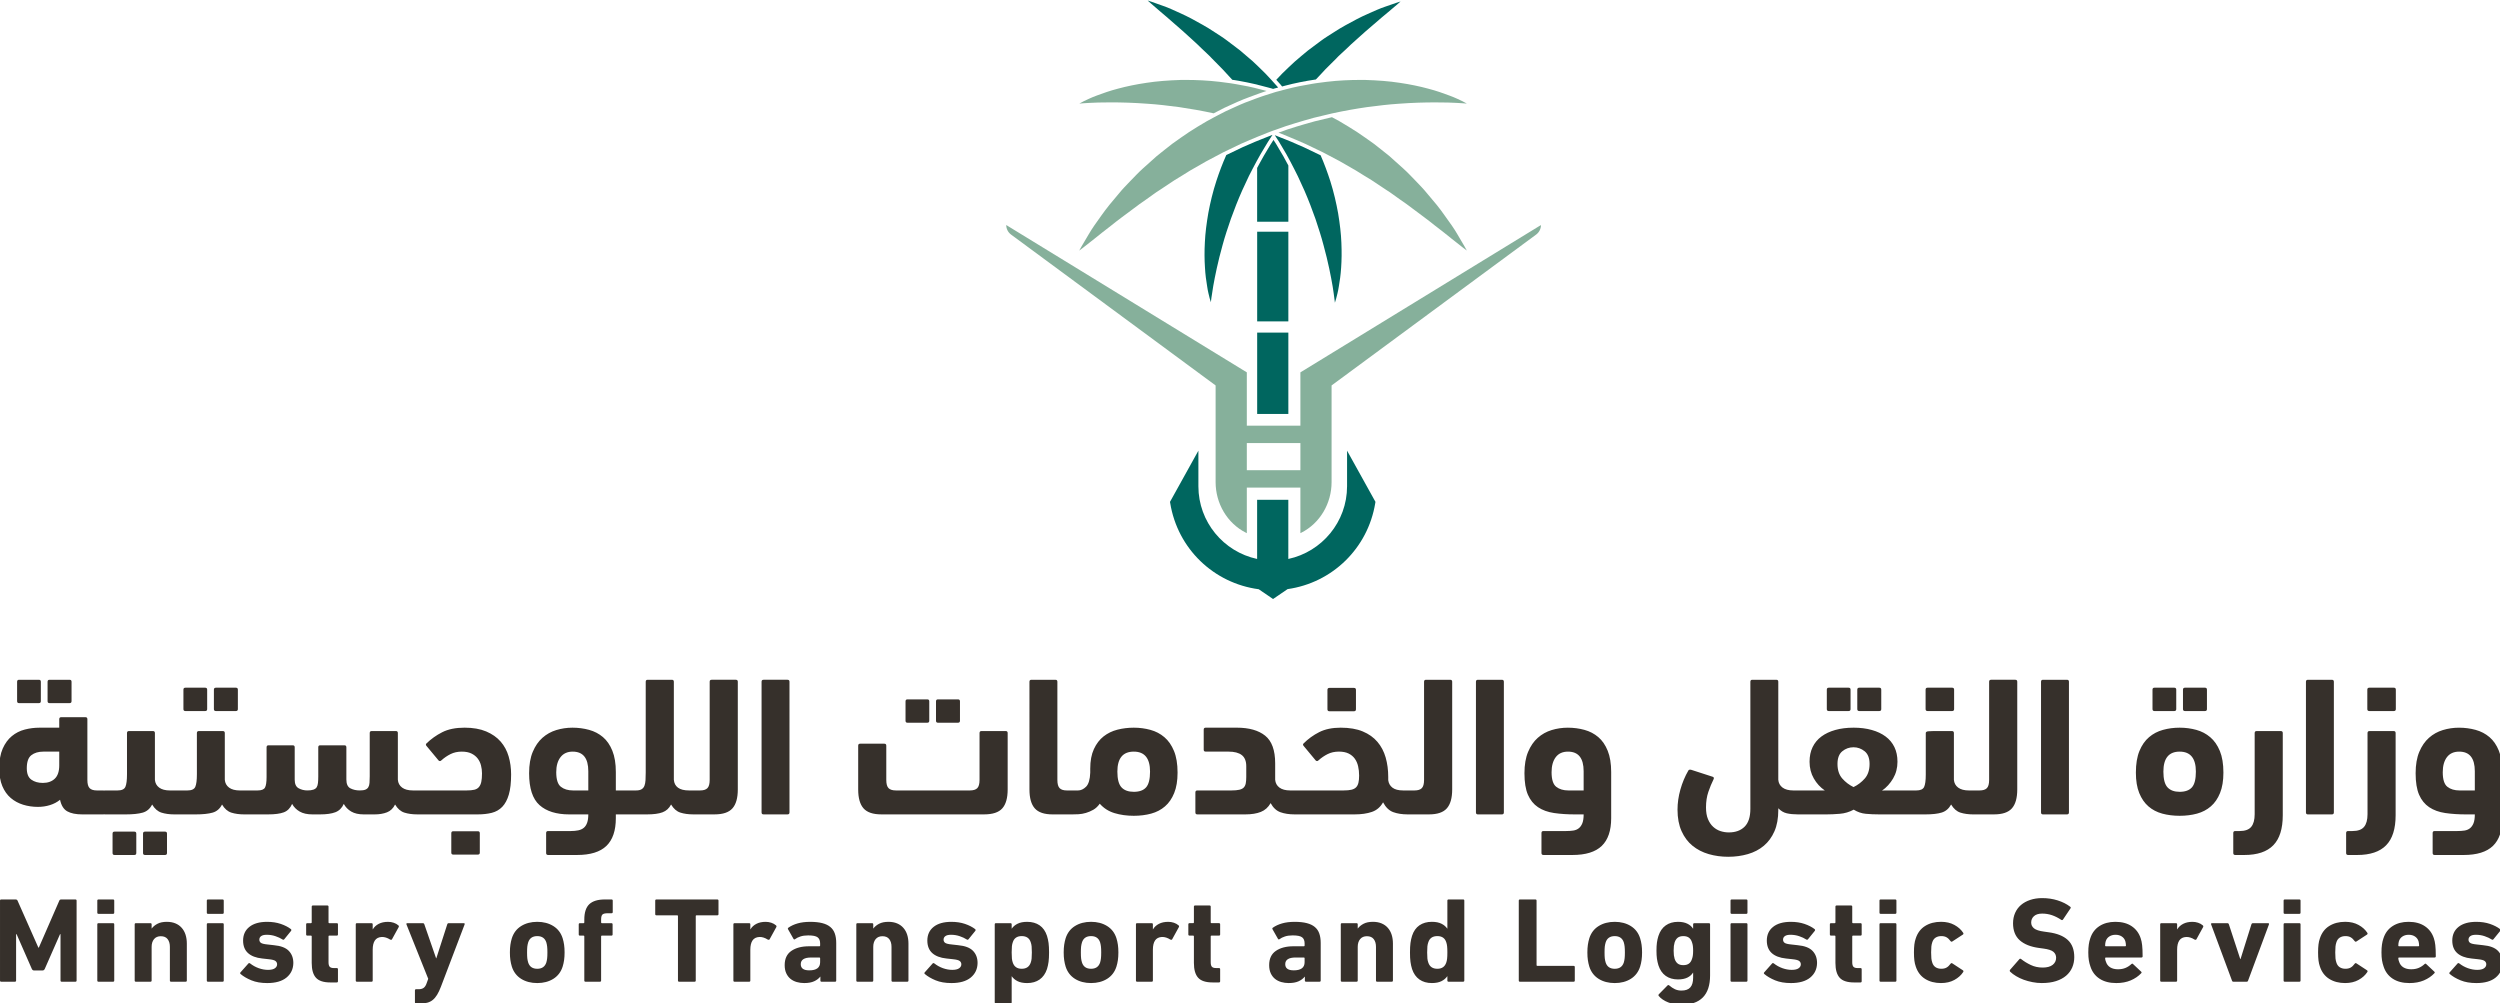 <?xml version="1.0" encoding="UTF-8" standalone="no"?>
<!-- Created with Inkscape (http://www.inkscape.org/) -->

<svg
   width="300"
   height="120.357"
   viewBox="0 0 79.375 31.845"
   version="1.1"
   id="svg1"
   inkscape:version="1.3.2 (091e20e, 2023-11-25, custom)"
   sodipodi:docname="MOT.svg"
   xmlns:inkscape="http://www.inkscape.org/namespaces/inkscape"
   xmlns:sodipodi="http://sodipodi.sourceforge.net/DTD/sodipodi-0.dtd"
   xmlns="http://www.w3.org/2000/svg"
   xmlns:svg="http://www.w3.org/2000/svg">
  <sodipodi:namedview
     id="namedview1"
     pagecolor="#ffffff"
     bordercolor="#999999"
     borderopacity="1"
     inkscape:showpageshadow="2"
     inkscape:pageopacity="0"
     inkscape:pagecheckerboard="0"
     inkscape:deskcolor="#d1d1d1"
     inkscape:document-units="px"
     inkscape:zoom="0.42457159"
     inkscape:cx="694.81804"
     inkscape:cy="148.38487"
     inkscape:window-width="1500"
     inkscape:window-height="912"
     inkscape:window-x="-8"
     inkscape:window-y="-8"
     inkscape:window-maximized="1"
     inkscape:current-layer="svg1" />
  <defs
     id="defs1">
    <clipPath
       clipPathUnits="userSpaceOnUse"
       id="clipPath22">
      <path
         d="M 0,511.562 H 1213.75 V 0 H 0 Z"
         id="path22" />
    </clipPath>
    <clipPath
       clipPathUnits="userSpaceOnUse"
       id="clipPath20">
      <path
         d="M 0,511.562 H 1213.75 V 0 H 0 Z"
         transform="translate(-695.369,-438.203)"
         id="path20" />
    </clipPath>
    <clipPath
       clipPathUnits="userSpaceOnUse"
       id="clipPath18">
      <path
         d="M 0,511.562 H 1213.75 V 0 H 0 Z"
         transform="translate(-693.004,-377.871)"
         id="path18" />
    </clipPath>
    <clipPath
       clipPathUnits="userSpaceOnUse"
       id="clipPath16">
      <path
         d="M 0,511.562 H 1213.75 V 0 H 0 Z"
         transform="translate(-605.41,-443.101)"
         id="path16" />
    </clipPath>
    <clipPath
       clipPathUnits="userSpaceOnUse"
       id="clipPath14">
      <path
         d="M 0,511.562 H 1213.75 V 0 H 0 Z"
         transform="translate(-609.014,-422.884)"
         id="path14" />
    </clipPath>
    <clipPath
       clipPathUnits="userSpaceOnUse"
       id="clipPath12">
      <path
         d="M 0,511.562 H 1213.75 V 0 H 0 Z"
         transform="translate(-640.367,-373.837)"
         id="path12" />
    </clipPath>
    <clipPath
       clipPathUnits="userSpaceOnUse"
       id="clipPath10">
      <path
         d="M 0,511.562 H 1213.75 V 0 H 0 Z"
         transform="translate(-612.606,-445.874)"
         id="path10" />
    </clipPath>
    <clipPath
       clipPathUnits="userSpaceOnUse"
       id="clipPath8">
      <path
         d="M 0,511.562 H 1213.75 V 0 H 0 Z"
         transform="translate(-611.307,-444.797)"
         id="path8" />
    </clipPath>
    <clipPath
       clipPathUnits="userSpaceOnUse"
       id="clipPath6">
      <path
         d="M 0,511.562 H 1213.75 V 0 H 0 Z"
         transform="translate(-642.944,-279.345)"
         id="path6" />
    </clipPath>
    <clipPath
       clipPathUnits="userSpaceOnUse"
       id="clipPath4">
      <path
         d="M 0,511.562 H 1213.75 V 0 H 0 Z"
         transform="translate(-614.972,-411.349)"
         id="path4" />
    </clipPath>
  </defs>
  <g
     id="g2"
     transform="matrix(0.198,0,0,0.198,18.94,-13.446)">
    <g
       id="g1">
      <path
         id="path1"
         d="m 110.935,121.244 h -5 v 13.045 h 5 z"
         style="fill:#00665f;fill-opacity:1;fill-rule:nonzero;stroke:none;stroke-width:0.353" />
      <path
         id="path2"
         d="m 110.935,105.065 h -5 v 14.38 h 5 z"
         style="fill:#00665f;fill-opacity:1;fill-rule:nonzero;stroke:none;stroke-width:0.353" />
      <path
         id="path3"
         d="M 0,0 -1.034,1.919 C -1.697,2.999 -2.331,4.084 -2.987,5.204 -3.73,6.575 -4.57,7.883 -5.45,9.237 -6.33,7.912 -7.175,6.604 -7.952,5.238 -8.575,4.153 -9.232,3.062 -9.883,1.994 l -1.823,-3.28 -1.188,-2.199 V -27.913 H 1.291 v 25.53 l -0.565,1.04 z"
         style="fill:#00665f;fill-opacity:1;fill-rule:nonzero;stroke:none"
         transform="matrix(0.353,0,0,-0.353,110.481,93.609)"
         clip-path="url(#clipPath4)" />
      <path
         id="path5"
         d="m 0,0 v -16.173 c 0,-16.202 -11.466,-29.752 -26.685,-33.019 v 26.883 h -14.173 v -26.883 c -15.236,3.267 -26.678,16.817 -26.678,33.019 V 0 l -12.9,-23.257 0.092,-0.525 c 3.37,-20.823 19.823,-36.453 40.223,-39.167 l 6.501,-4.439 6.604,4.502 c 20.212,2.856 36.465,18.435 39.829,39.115 l 0.086,0.52 z"
         style="fill:#00665f;fill-opacity:1;fill-rule:nonzero;stroke:none"
         transform="matrix(0.353,0,0,-0.353,120.35,140.177)"
         clip-path="url(#clipPath6)" />
      <path
         id="path7"
         d="m 0,0 -1.686,1.868 -0.565,0.634 -0.566,0.634 c -0.88,0.983 -1.776,1.943 -2.691,2.874 -1.925,1.879 -3.793,3.764 -5.706,5.518 -1.977,1.697 -3.897,3.382 -5.816,4.976 -1.977,1.537 -3.902,3.011 -5.827,4.416 -1.88,1.434 -3.856,2.645 -5.713,3.862 -1.874,1.199 -3.645,2.393 -5.478,3.359 -1.783,0.994 -3.514,1.948 -5.148,2.839 -1.639,0.903 -3.279,1.611 -4.776,2.331 -3.033,1.388 -5.655,2.599 -7.923,3.371 -4.484,1.656 -7.079,2.467 -7.079,2.467 0,0 2.035,-1.874 5.628,-4.913 1.817,-1.462 3.936,-3.393 6.392,-5.512 2.485,-2.062 5.159,-4.559 8.084,-7.199 1.479,-1.285 2.936,-2.725 4.456,-4.192 1.497,-1.503 3.176,-2.892 4.685,-4.548 1.564,-1.582 3.17,-3.211 4.798,-4.873 1.417,-1.6 2.908,-3.165 4.405,-4.776 4.615,-0.708 8.969,-1.582 13.11,-2.685 l 1.823,-0.479 0.554,-0.138 0.337,-0.091 0.903,-0.24 1.131,-0.303 0.702,-0.211 0.766,0.228 1.503,0.4 z"
         style="fill:#00665f;fill-opacity:1;fill-rule:nonzero;stroke:none"
         transform="matrix(0.353,0,0,-0.353,109.188,81.809)"
         clip-path="url(#clipPath8)" />
      <path
         id="path9"
         d="m 0,0 0.103,-0.12 0.713,-0.868 1.372,0.371 c 4.393,1.159 9.015,2.096 13.957,2.816 1.427,1.497 2.856,2.971 4.198,4.479 1.663,1.651 3.268,3.268 4.844,4.827 1.52,1.657 3.2,3.028 4.725,4.508 1.531,1.462 2.987,2.89 4.484,4.158 2.943,2.623 5.633,5.097 8.129,7.141 2.474,2.097 4.6,4.017 6.433,5.462 3.64,3.005 5.679,4.862 5.679,4.862 0,0 -2.611,-0.783 -7.107,-2.406 -2.267,-0.759 -4.901,-1.942 -7.929,-3.301 -1.52,-0.709 -3.154,-1.4 -4.793,-2.297 -1.645,-0.885 -3.365,-1.817 -5.193,-2.799 -1.817,-0.954 -3.611,-2.125 -5.49,-3.314 -1.868,-1.205 -3.851,-2.393 -5.759,-3.816 -1.902,-1.388 -3.861,-2.85 -5.849,-4.37 C 10.574,13.768 8.649,12.077 6.667,10.409 4.719,8.672 2.851,6.792 0.902,4.936 -0.018,4.01 -0.931,3.028 -1.84,2.051 l 1.126,-1.263 z"
         style="fill:#00665f;fill-opacity:1;fill-rule:nonzero;stroke:none"
         transform="matrix(0.353,0,0,-0.353,109.647,81.429)"
         clip-path="url(#clipPath10)" />
      <path
         id="path11"
         d="m 0,0 c -0.16,4.153 -0.696,8.626 -1.474,13.351 -0.839,4.701 -1.976,9.637 -3.553,14.63 -1.251,3.891 -2.702,7.861 -4.405,11.763 l -7.655,3.667 c -1,0.428 -1.988,0.868 -2.999,1.303 -1.668,0.748 -3.393,1.502 -5.101,2.159 l -2.48,0.977 -1.908,0.765 -0.663,0.269 0.406,-0.663 c 1.034,-1.565 2.045,-3.131 2.947,-4.77 0.607,-1.102 1.275,-2.177 1.92,-3.256 0.6,-1.109 1.189,-2.217 1.794,-3.308 1.217,-2.188 2.245,-4.445 3.382,-6.626 1.046,-2.217 2.062,-4.428 3.028,-6.611 1.907,-4.398 3.553,-8.734 5.021,-12.904 1.4,-4.199 2.697,-8.221 3.668,-11.98 2.074,-7.535 3.325,-14.031 4.113,-18.641 0.343,-2.308 0.64,-4.136 0.766,-5.404 0.166,-1.263 0.251,-1.942 0.251,-1.942 0,0 0.217,0.639 0.566,1.885 0.313,1.239 0.845,3.067 1.205,5.433 0.411,2.365 0.851,5.256 1.057,8.603 C 0.126,-7.947 0.183,-4.142 0,0"
         style="fill:#00665f;fill-opacity:1;fill-rule:nonzero;stroke:none"
         transform="matrix(0.353,0,0,-0.353,119.44,106.842)"
         clip-path="url(#clipPath12)" />
      <path
         id="path13"
         d="m 0,0 -0.806,-0.315 -2.216,-0.873 -2.474,-0.983 c -1.719,-0.657 -3.444,-1.423 -5.124,-2.154 -0.988,-0.44 -1.994,-0.885 -2.92,-1.268 l -7.415,-3.559 c -1.736,-3.879 -3.204,-7.81 -4.473,-11.677 -1.628,-4.976 -2.799,-9.906 -3.678,-14.602 -0.812,-4.713 -1.389,-9.186 -1.577,-13.34 -0.229,-4.146 -0.194,-7.946 0.034,-11.293 0.154,-3.348 0.594,-6.256 0.982,-8.61 0.332,-2.382 0.852,-4.216 1.143,-5.45 0.343,-1.239 0.571,-1.885 0.571,-1.885 0,0 0.092,0.669 0.235,1.937 0.165,1.257 0.468,3.085 0.84,5.398 0.822,4.599 2.125,11.077 4.238,18.607 1.012,3.759 2.348,7.764 3.782,11.94 1.497,4.182 3.188,8.495 5.125,12.871 0.982,2.182 2.022,4.381 3.073,6.598 1.154,2.159 2.205,4.404 3.445,6.587 0.605,1.085 1.211,2.188 1.828,3.29 0.657,1.069 1.297,2.154 1.937,3.245 0.925,1.617 1.93,3.165 2.953,4.724 l 0.508,0.771 z"
         style="fill:#00665f;fill-opacity:1;fill-rule:nonzero;stroke:none"
         transform="matrix(0.353,0,0,-0.353,108.38,89.539)"
         clip-path="url(#clipPath14)" />
      <path
         id="path15"
         d="m 0,0 -0.908,0.24 -1.046,0.262 c -3.633,0.977 -7.272,1.72 -10.917,2.326 l -1.296,0.216 -1.303,0.212 c -1.679,0.246 -3.348,0.469 -5.005,0.657 -5.272,0.623 -10.431,0.851 -15.35,0.851 l -2.182,-0.011 c -5.57,-0.177 -10.82,-0.56 -15.618,-1.308 -4.782,-0.703 -9.107,-1.617 -12.895,-2.639 -3.781,-0.977 -7.003,-2.143 -9.614,-3.12 -2.622,-0.954 -4.61,-1.965 -5.947,-2.588 -1.342,-0.668 -2.028,-1.079 -2.028,-1.079 0,0 0.794,0.057 2.268,0.171 1.468,0.12 3.645,0.188 6.359,0.303 1.708,0.034 3.638,0.069 5.758,0.069 4.667,0 10.266,-0.149 16.493,-0.618 4.535,-0.279 9.409,-0.868 14.533,-1.542 5.015,-0.731 10.254,-1.651 15.618,-2.817 1.549,0.829 3.143,1.657 4.776,2.463 1.006,0.451 2.017,0.913 3.028,1.382 1.908,0.88 3.902,1.794 5.947,2.6 l 0.04,0.011 0.794,0.297 0.834,0.326 0.903,0.342 c 1.497,0.577 3.05,1.148 4.598,1.686 l 1.497,0.514 0.606,0.206 0.914,0.302 0.046,0.046 z"
         style="fill:#86b09b;fill-opacity:1;fill-rule:nonzero;stroke:none"
         transform="matrix(0.353,0,0,-0.353,107.108,82.407)"
         clip-path="url(#clipPath16)" />
      <path
         id="path17"
         d="m 0,0 c -1.405,2.422 -3.354,5.164 -5.645,8.312 -1.136,1.565 -2.307,3.279 -3.708,4.947 -1.405,1.668 -2.867,3.439 -4.416,5.267 -1.507,1.868 -3.261,3.645 -5.049,5.524 -1.828,1.851 -3.627,3.834 -5.69,5.673 -2.034,1.868 -4.153,3.771 -6.342,5.685 -2.255,1.85 -4.615,3.655 -6.998,5.541 -2.433,1.805 -5.015,3.519 -7.586,5.296 -2.611,1.725 -5.359,3.33 -8.1,4.969 -1.109,0.6 -2.246,1.206 -3.354,1.806 -2.662,-0.6 -5.336,-1.257 -7.781,-1.863 -0.994,-0.291 -1.999,-0.576 -3.011,-0.845 l -0.148,-0.051 -0.692,-0.195 -0.856,-0.234 c -1.199,-0.337 -2.394,-0.68 -3.6,-1.074 l -4.135,-1.308 c -1.48,-0.549 -2.817,-1.011 -4.068,-1.451 1.314,-0.526 2.622,-1.068 3.959,-1.582 2.754,-1.063 5.433,-2.326 8.153,-3.479 1.988,-0.943 3.941,-1.875 5.883,-2.812 l 1.201,-0.582 0.879,-0.417 0.32,-0.171 c 2.497,-1.309 4.953,-2.611 7.387,-3.896 2.496,-1.44 4.975,-2.851 7.398,-4.256 2.393,-1.463 4.713,-2.971 7.061,-4.348 2.273,-1.502 4.496,-2.982 6.649,-4.416 2.233,-1.353 4.199,-2.954 6.232,-4.342 2.029,-1.41 4.017,-2.753 5.799,-4.181 3.674,-2.76 7.118,-5.25 10.043,-7.633 2.971,-2.336 5.651,-4.319 7.736,-6.09 4.261,-3.444 6.86,-5.353 6.86,-5.353 0,0 -1.496,2.794 -4.381,7.559"
         style="fill:#86b09b;fill-opacity:1;fill-rule:nonzero;stroke:none"
         transform="matrix(0.353,0,0,-0.353,138.009,105.419)"
         clip-path="url(#clipPath18)" />
      <path
         id="path19"
         d="m 0,0 c -1.349,0.617 -3.325,1.634 -5.959,2.582 -2.61,0.988 -5.832,2.137 -9.631,3.125 -3.76,1.017 -8.101,1.937 -12.889,2.639 -4.787,0.749 -10.025,1.132 -15.595,1.303 l -2.188,0.011 c -4.919,0 -10.083,-0.222 -15.35,-0.851 C -63.006,8.655 -64.395,8.478 -65.8,8.266 L -67.114,8.072 -68.428,7.855 C -72.307,7.227 -76.237,6.438 -80.15,5.41 l -0.628,-0.171 -0.904,-0.229 -0.89,-0.246 -0.497,-0.131 -1.537,-0.394 -0.223,-0.063 -1.2,-0.377 c -1.142,-0.36 -2.29,-0.714 -3.439,-1.097 l -1.616,-0.532 -1.503,-0.53 -1.519,-0.549 -2.406,-0.925 -0.828,-0.314 -0.84,-0.304 -0.474,-0.176 c -3.039,-1.211 -5.964,-2.663 -8.934,-3.976 -0.995,-0.492 -1.943,-1.012 -2.931,-1.509 l -1.137,-0.588 -1.143,-0.606 c -1.119,-0.605 -2.233,-1.205 -3.336,-1.811 -2.776,-1.639 -5.507,-3.244 -8.117,-4.97 -2.583,-1.777 -5.142,-3.485 -7.587,-5.295 -2.383,-1.891 -4.742,-3.691 -6.998,-5.548 -2.188,-1.908 -4.302,-3.81 -6.342,-5.678 -2.05,-1.845 -3.873,-3.828 -5.69,-5.684 -1.788,-1.874 -3.542,-3.645 -5.049,-5.513 -1.549,-1.84 -3.005,-3.605 -4.416,-5.278 -1.383,-1.663 -2.565,-3.377 -3.725,-4.937 -2.262,-3.153 -4.222,-5.901 -5.616,-8.317 -2.89,-4.759 -4.393,-7.547 -4.393,-7.547 0,0 2.588,1.908 6.861,5.347 2.085,1.766 4.77,3.753 7.735,6.096 2.908,2.376 6.359,4.867 10.043,7.626 1.794,1.428 3.776,2.771 5.799,4.182 2.033,1.388 4.004,2.976 6.232,4.342 2.165,1.434 4.382,2.919 6.638,4.41 2.354,1.377 4.679,2.885 7.073,4.364 2.439,1.389 4.913,2.806 7.41,4.245 2.536,1.331 5.107,2.691 7.677,4.062 l 0.012,0.006 1.188,0.571 1.222,0.583 c 1.846,0.885 3.708,1.765 5.553,2.668 2.714,1.136 5.399,2.399 8.152,3.467 1.348,0.514 2.651,1.057 3.988,1.588 l 0.371,0.149 0.8,0.303 0.04,0.017 0.771,0.297 0.474,0.171 1.314,0.446 0.537,0.188 0.783,0.28 1.382,0.492 1.983,0.708 c 1.411,0.445 2.799,0.88 4.199,1.314 1.039,0.342 2.113,0.64 3.176,0.948 l 0.834,0.251 0.851,0.235 c 1.143,0.32 2.314,0.639 3.45,0.982 2.011,0.491 3.999,0.966 5.994,1.434 l 1.251,0.298 1.01,0.245 0.252,0.051 c 5.359,1.171 10.609,2.097 15.642,2.822 5.096,0.669 9.985,1.258 14.521,1.543 6.227,0.468 11.826,0.606 16.494,0.606 2.113,0 4.038,-0.023 5.746,-0.063 2.714,-0.109 4.879,-0.183 6.359,-0.303 1.484,-0.108 2.273,-0.166 2.273,-0.166 0,0 -0.685,0.412 -2.022,1.08"
         style="fill:#86b09b;fill-opacity:1;fill-rule:nonzero;stroke:none"
         transform="matrix(0.353,0,0,-0.353,138.844,84.135)"
         clip-path="url(#clipPath20)" />
      <path
         id="path21"
         d="m 597.004,282.615 h 24.342 v -12.311 h -24.342 z m 24.348,32.129 h -0.011 v -24.228 h -24.337 v 24.228 l -109.291,66.924 c 0,-1.702 0.811,-3.302 2.165,-4.318 l 92.947,-68.554 v -43.902 c 0,-9.632 5.193,-18.681 13.802,-23.011 l 0.194,-0.086 0.183,-0.103 v 20.698 h 24.337 v -20.698 l 0.177,0.103 0.194,0.086 c 8.598,4.33 13.796,13.379 13.796,23.011 v 43.902 l 92.947,68.554 c 1.359,1.016 2.171,2.616 2.171,4.318 z"
         style="fill:#86b09b;fill-opacity:1;fill-rule:nonzero;stroke:none"
         transform="matrix(0.353,0,0,-0.353,-106.467,238.723)"
         clip-path="url(#clipPath22)" />
    </g>
    <path
       id="path23"
       d="m -92.604,180.66 c -0.21,0 -0.314,-0.105 -0.314,-0.318 v -3.109 c 0,-0.212 0.104,-0.318 0.314,-0.318 h 3.175 c 0.212,0 0.318,0.106 0.318,0.318 v 3.109 c 0,0.213 -0.106,0.318 -0.318,0.318 z m 4.891,0 c -0.213,0 -0.318,-0.105 -0.318,-0.318 v -3.109 c 0,-0.212 0.105,-0.318 0.318,-0.318 h 3.208 c 0.212,0 0.318,0.106 0.318,0.318 v 3.109 c 0,0.213 -0.106,0.318 -0.318,0.318 z m 1.554,3.936 v -1.364 c 0,-0.212 0.105,-0.318 0.318,-0.318 h 3.874 c 0.212,0 0.318,0.106 0.318,0.318 v 9.748 c 0,0.635 0.121,1.074 0.364,1.319 0.245,0.243 0.633,0.364 1.162,0.364 h 0.984 c 0.845,0 1.269,0.645 1.269,1.935 0,0.742 -0.101,1.244 -0.302,1.509 -0.202,0.265 -0.524,0.397 -0.967,0.397 h -3.303 c -1.037,0 -1.847,-0.163 -2.431,-0.492 -0.582,-0.328 -0.967,-0.947 -1.158,-1.856 -0.466,0.38 -1.007,0.666 -1.621,0.856 -0.612,0.19 -1.257,0.285 -1.935,0.285 -0.825,0 -1.612,-0.116 -2.365,-0.347 -0.752,-0.234 -1.414,-0.593 -1.984,-1.079 -0.571,-0.488 -1.021,-1.122 -1.352,-1.906 -0.329,-0.782 -0.492,-1.734 -0.492,-2.857 0,-1.27 0.184,-2.323 0.554,-3.158 0.372,-0.837 0.86,-1.505 1.463,-2.001 0.604,-0.498 1.291,-0.849 2.063,-1.05 0.774,-0.201 1.563,-0.302 2.365,-0.302 z m -2.633,8.859 c 0.804,0 1.444,-0.227 1.918,-0.682 0.476,-0.455 0.715,-1.17 0.715,-2.146 v -2.191 h -2.538 c -0.805,0 -1.451,0.192 -1.939,0.575 -0.486,0.38 -0.728,1.079 -0.728,2.096 0,0.866 0.242,1.474 0.728,1.823 0.488,0.35 1.102,0.525 1.844,0.525 z m 11.494,11.555 c -0.21,0 -0.314,-0.105 -0.314,-0.314 v -3.113 c 0,-0.213 0.104,-0.318 0.314,-0.318 h 3.175 c 0.212,0 0.318,0.105 0.318,0.318 v 3.113 c 0,0.209 -0.106,0.314 -0.318,0.314 z m 4.891,0 c -0.213,0 -0.318,-0.105 -0.318,-0.314 v -3.113 c 0,-0.213 0.105,-0.318 0.318,-0.318 h 3.208 c 0.212,0 0.318,0.105 0.318,0.318 v 3.113 c 0,0.209 -0.106,0.314 -0.318,0.314 z m -2.89,-19.554 c 0,-0.212 0.105,-0.318 0.318,-0.318 h 3.841 c 0.212,0 0.318,0.106 0.318,0.318 v 7.491 c 0.041,0.529 0.269,0.949 0.682,1.257 0.413,0.306 0.989,0.459 1.728,0.459 h 0.732 c 0.424,0 0.741,0.149 0.951,0.446 0.212,0.296 0.318,0.781 0.318,1.459 0,1.29 -0.424,1.935 -1.269,1.935 -0.805,0 -1.504,-0.095 -2.096,-0.285 -0.593,-0.19 -1.09,-0.624 -1.492,-1.302 -0.339,0.678 -0.842,1.112 -1.509,1.302 -0.668,0.19 -1.582,0.285 -2.745,0.285 h -3.27 c -0.424,0 -0.741,-0.132 -0.951,-0.397 -0.212,-0.265 -0.318,-0.757 -0.318,-1.476 0,-0.719 0.101,-1.226 0.302,-1.521 0.202,-0.298 0.524,-0.446 0.967,-0.446 h 1.968 c 0.678,0 1.101,-0.195 1.269,-0.587 0.171,-0.391 0.256,-1.063 0.256,-2.017 z m 9.364,-3.526 c -0.21,0 -0.314,-0.105 -0.314,-0.318 v -3.109 c 0,-0.212 0.104,-0.318 0.314,-0.318 h 3.175 c 0.212,0 0.318,0.106 0.318,0.318 v 3.109 c 0,0.213 -0.106,0.318 -0.318,0.318 z m 4.891,0 c -0.213,0 -0.318,-0.105 -0.318,-0.318 v -3.109 c 0,-0.212 0.105,-0.318 0.318,-0.318 h 3.208 c 0.212,0 0.318,0.106 0.318,0.318 v 3.109 c 0,0.213 -0.106,0.318 -0.318,0.318 z m -3.047,3.526 c 0,-0.212 0.105,-0.318 0.318,-0.318 h 3.841 c 0.212,0 0.318,0.106 0.318,0.318 v 7.491 c 0.041,0.529 0.269,0.949 0.682,1.257 0.413,0.306 0.989,0.459 1.728,0.459 h 0.732 c 0.424,0 0.741,0.149 0.951,0.446 0.212,0.296 0.318,0.781 0.318,1.459 0,1.29 -0.424,1.935 -1.269,1.935 -0.805,0 -1.504,-0.095 -2.096,-0.285 -0.593,-0.19 -1.09,-0.624 -1.492,-1.302 -0.339,0.678 -0.842,1.112 -1.509,1.302 -0.668,0.19 -1.582,0.285 -2.745,0.285 h -3.27 c -0.424,0 -0.741,-0.132 -0.951,-0.397 -0.212,-0.265 -0.318,-0.757 -0.318,-1.476 0,-0.719 0.101,-1.226 0.302,-1.521 0.202,-0.298 0.524,-0.446 0.967,-0.446 h 1.968 c 0.678,0 1.101,-0.195 1.269,-0.587 0.171,-0.391 0.256,-1.063 0.256,-2.017 z m 26.765,13.047 c -0.825,0 -1.497,-0.153 -2.017,-0.459 -0.519,-0.308 -0.916,-0.716 -1.191,-1.224 -0.296,0.656 -0.744,1.102 -1.348,1.335 -0.604,0.232 -1.424,0.347 -2.46,0.347 h -1.24 c -0.825,0 -1.501,-0.153 -2.03,-0.459 -0.529,-0.308 -0.932,-0.716 -1.207,-1.224 -0.298,0.678 -0.743,1.129 -1.335,1.352 -0.593,0.221 -1.428,0.331 -2.505,0.331 h -3.812 c -0.424,0 -0.741,-0.121 -0.951,-0.364 -0.212,-0.245 -0.318,-0.716 -0.318,-1.414 0,-0.741 0.101,-1.27 0.302,-1.587 0.202,-0.316 0.524,-0.475 0.967,-0.475 h 2.129 c 0.612,0 1.001,-0.153 1.17,-0.459 0.171,-0.308 0.256,-0.876 0.256,-1.703 v -4.763 c 0,-0.209 0.105,-0.314 0.318,-0.314 h 3.874 c 0.212,0 0.318,0.105 0.318,0.314 v 5.209 c 0,0.678 0.211,1.135 0.633,1.368 0.424,0.232 0.89,0.347 1.397,0.347 0.402,0 0.725,-0.042 0.967,-0.128 0.245,-0.085 0.42,-0.212 0.525,-0.38 0.107,-0.171 0.176,-0.398 0.207,-0.682 0.033,-0.286 0.05,-0.642 0.05,-1.067 v -4.667 c 0,-0.209 0.104,-0.314 0.314,-0.314 h 3.874 c 0.212,0 0.318,0.105 0.318,0.314 v 5.176 c 0,0.719 0.216,1.191 0.649,1.414 0.435,0.223 0.928,0.335 1.48,0.335 0.402,0 0.708,-0.042 0.918,-0.128 0.212,-0.085 0.37,-0.217 0.475,-0.397 0.107,-0.179 0.171,-0.411 0.19,-0.699 0.022,-0.286 0.033,-0.641 0.033,-1.062 v -6.921 c 0,-0.212 0.105,-0.318 0.318,-0.318 h 3.874 c 0.212,0 0.318,0.106 0.318,0.318 v 7.491 c 0.041,0.529 0.269,0.949 0.682,1.257 0.413,0.306 0.99,0.459 1.732,0.459 h 0.728 c 0.424,0 0.742,0.149 0.955,0.446 0.212,0.296 0.318,0.781 0.318,1.459 0,1.29 -0.425,1.935 -1.273,1.935 -0.805,0 -1.504,-0.095 -2.096,-0.285 -0.593,-0.19 -1.09,-0.624 -1.492,-1.302 -0.296,0.615 -0.73,1.034 -1.302,1.257 -0.571,0.221 -1.227,0.331 -1.968,0.331 z m 8.604,0 c -0.424,0 -0.741,-0.142 -0.951,-0.426 -0.212,-0.286 -0.318,-0.769 -0.318,-1.447 0,-0.7 0.101,-1.203 0.302,-1.509 0.202,-0.306 0.524,-0.459 0.967,-0.459 h 7.875 c 0.506,0 0.919,-0.037 1.236,-0.112 0.316,-0.074 0.564,-0.217 0.744,-0.43 0.182,-0.212 0.31,-0.492 0.384,-0.839 0.074,-0.349 0.112,-0.8 0.112,-1.352 0,-0.443 -0.054,-0.872 -0.161,-1.286 -0.105,-0.413 -0.284,-0.783 -0.537,-1.112 -0.254,-0.328 -0.587,-0.592 -1,-0.794 -0.413,-0.201 -0.928,-0.302 -1.542,-0.302 -0.676,0 -1.277,0.132 -1.807,0.397 -0.529,0.265 -1.017,0.598 -1.463,1 -0.147,0.149 -0.294,0.16 -0.442,0.033 l -1.873,-2.253 c -0.19,-0.19 -0.222,-0.348 -0.095,-0.475 0.738,-0.721 1.584,-1.325 2.538,-1.811 0.953,-0.488 2.15,-0.732 3.588,-0.732 1.353,0 2.506,0.202 3.46,0.604 0.953,0.403 1.726,0.943 2.319,1.621 0.592,0.678 1.021,1.472 1.286,2.381 0.265,0.909 0.397,1.873 0.397,2.89 0,1.331 -0.123,2.41 -0.368,3.237 -0.243,0.827 -0.591,1.479 -1.046,1.955 -0.455,0.474 -1.016,0.797 -1.683,0.967 -0.668,0.168 -1.424,0.252 -2.27,0.252 z m 5.746,6.445 c -0.213,0 -0.318,-0.105 -0.318,-0.314 v -3.113 c 0,-0.213 0.105,-0.318 0.318,-0.318 h 3.94 c 0.209,0 0.314,0.105 0.314,0.318 v 3.113 c 0,0.209 -0.105,0.314 -0.314,0.314 z m 15.207,0.062 c -0.213,0 -0.318,-0.105 -0.318,-0.314 v -3.208 c 0,-0.213 0.105,-0.318 0.318,-0.318 h 3.65 c 0.446,0 0.843,-0.037 1.191,-0.112 0.349,-0.074 0.641,-0.207 0.872,-0.397 0.234,-0.19 0.414,-0.461 0.542,-0.81 0.126,-0.347 0.19,-0.797 0.19,-1.348 h -3.047 c -2.075,0 -3.669,-0.497 -4.779,-1.492 -1.111,-0.994 -1.666,-2.698 -1.666,-5.11 0,-1.356 0.195,-2.499 0.587,-3.431 0.391,-0.931 0.91,-1.683 1.554,-2.253 0.647,-0.573 1.389,-0.986 2.224,-1.24 0.835,-0.253 1.697,-0.38 2.588,-0.38 0.931,0 1.82,0.118 2.667,0.351 0.845,0.232 1.585,0.618 2.22,1.158 0.637,0.541 1.139,1.271 1.509,2.191 0.372,0.921 0.558,2.058 0.558,3.411 v 2.956 h 2.158 c 0.845,0 1.269,0.636 1.269,1.906 0,0.802 -0.101,1.326 -0.302,1.571 -0.202,0.243 -0.524,0.364 -0.967,0.364 H 3.093 v 0.604 c 0,1.99 -0.503,3.471 -1.509,4.444 -1.007,0.973 -2.579,1.459 -4.717,1.459 z m 3.94,-16.574 c -0.85,0 -1.501,0.298 -1.955,0.893 -0.455,0.593 -0.682,1.396 -0.682,2.41 0,1.166 0.248,1.945 0.744,2.336 0.498,0.392 1.15,0.587 1.955,0.587 h 2.443 v -3.08 c 0,-2.097 -0.835,-3.146 -2.505,-3.146 z M 7.885,177.228 c 0,-0.209 0.105,-0.314 0.318,-0.314 h 3.874 c 0.212,0 0.318,0.105 0.318,0.314 v 15.718 c 0.041,0.552 0.263,0.976 0.666,1.273 0.402,0.296 0.985,0.442 1.749,0.442 h 0.728 c 0.424,0 0.742,0.149 0.955,0.446 0.212,0.296 0.318,0.781 0.318,1.459 0,1.29 -0.425,1.935 -1.273,1.935 -0.805,0 -1.504,-0.095 -2.096,-0.285 -0.593,-0.19 -1.09,-0.624 -1.492,-1.302 -0.317,0.615 -0.777,1.034 -1.381,1.257 -0.602,0.221 -1.421,0.331 -2.46,0.331 H 5.251 c -0.424,0 -0.741,-0.074 -0.951,-0.223 -0.212,-0.149 -0.318,-0.444 -0.318,-0.889 0,-0.253 0.027,-0.538 0.079,-0.856 0.053,-0.316 0.127,-0.613 0.223,-0.889 0.094,-0.275 0.221,-0.508 0.38,-0.699 0.16,-0.19 0.356,-0.285 0.587,-0.285 h 1.112 c 0.358,0 0.643,-0.063 0.856,-0.19 0.212,-0.126 0.365,-0.311 0.459,-0.554 0.096,-0.245 0.154,-0.547 0.174,-0.905 0.022,-0.361 0.033,-0.774 0.033,-1.24 z m 7.622,21.274 c -0.424,0 -0.741,-0.074 -0.951,-0.223 -0.212,-0.149 -0.318,-0.444 -0.318,-0.889 0,-0.253 0.027,-0.538 0.079,-0.856 0.053,-0.316 0.127,-0.613 0.223,-0.889 0.094,-0.275 0.221,-0.508 0.38,-0.699 0.16,-0.19 0.356,-0.285 0.587,-0.285 h 1.112 c 0.529,0 0.915,-0.121 1.158,-0.364 0.242,-0.245 0.364,-0.684 0.364,-1.319 v -15.751 c 0,-0.209 0.105,-0.314 0.318,-0.314 h 3.874 c 0.212,0 0.318,0.105 0.318,0.314 v 17.272 c 0,1.379 -0.287,2.39 -0.86,3.034 -0.571,0.645 -1.523,0.967 -2.857,0.967 z m 15.432,-0.318 c 0,0.213 -0.106,0.318 -0.318,0.318 H 26.78 c -0.213,0 -0.318,-0.105 -0.318,-0.318 v -20.956 c 0,-0.209 0.105,-0.314 0.318,-0.314 h 3.841 c 0.212,0 0.318,0.105 0.318,0.314 z m 28.922,-3.522 c 0.551,0 0.948,-0.121 1.191,-0.364 0.242,-0.245 0.364,-0.684 0.364,-1.319 v -7.524 c 0,-0.212 0.105,-0.318 0.318,-0.318 h 3.874 c 0.212,0 0.318,0.106 0.318,0.318 v 9.045 c 0,1.379 -0.287,2.39 -0.86,3.034 -0.571,0.645 -1.544,0.967 -2.919,0.967 H 45.669 c -1.334,0 -2.286,-0.322 -2.857,-0.967 -0.571,-0.645 -0.856,-1.656 -0.856,-3.034 v -7.016 c 0,-0.212 0.104,-0.318 0.314,-0.318 h 3.874 c 0.212,0 0.318,0.106 0.318,0.318 v 5.494 c 0,0.635 0.121,1.074 0.364,1.319 0.245,0.243 0.633,0.364 1.162,0.364 z M 49.861,183.802 c -0.21,0 -0.314,-0.105 -0.314,-0.318 v -3.109 c 0,-0.212 0.104,-0.318 0.314,-0.318 h 3.175 c 0.212,0 0.318,0.106 0.318,0.318 v 3.109 c 0,0.213 -0.106,0.318 -0.318,0.318 z m 4.891,0 c -0.213,0 -0.318,-0.105 -0.318,-0.318 v -3.109 c 0,-0.212 0.105,-0.318 0.318,-0.318 h 3.208 c 0.212,0 0.318,0.106 0.318,0.318 v 3.109 c 0,0.213 -0.106,0.318 -0.318,0.318 z m 14.668,-6.573 c 0,-0.209 0.105,-0.314 0.318,-0.314 h 3.841 c 0.212,0 0.318,0.105 0.318,0.314 v 15.751 c 0,0.635 0.121,1.074 0.364,1.319 0.242,0.243 0.628,0.364 1.158,0.364 H 76.278 c 0.422,0 0.738,0.153 0.951,0.459 0.212,0.306 0.318,0.821 0.318,1.542 0,0.761 -0.101,1.259 -0.302,1.492 -0.202,0.232 -0.524,0.347 -0.967,0.347 h -3.146 c -1.331,0 -2.284,-0.322 -2.857,-0.967 -0.571,-0.645 -0.856,-1.656 -0.856,-3.034 z m 16.73,21.497 c -1.122,0 -2.154,-0.144 -3.096,-0.43 -0.941,-0.286 -1.727,-0.79 -2.361,-1.509 -0.298,0.425 -0.643,0.748 -1.034,0.972 -0.392,0.221 -0.789,0.391 -1.191,0.508 -0.403,0.116 -0.794,0.185 -1.174,0.207 -0.38,0.02 -0.719,0.029 -1.017,0.029 -0.424,0 -0.741,-0.137 -0.951,-0.413 -0.212,-0.275 -0.318,-0.762 -0.318,-1.459 0,-0.741 0.101,-1.254 0.302,-1.538 0.202,-0.286 0.524,-0.43 0.967,-0.43 h 0.922 c 0.465,0 0.899,-0.201 1.302,-0.604 0.402,-0.402 0.624,-1.153 0.666,-2.253 v -0.637 c 0,-1.249 0.195,-2.295 0.587,-3.142 0.391,-0.849 0.91,-1.527 1.554,-2.034 0.647,-0.506 1.389,-0.866 2.224,-1.079 0.835,-0.212 1.707,-0.318 2.617,-0.318 0.931,0 1.82,0.118 2.667,0.351 0.849,0.232 1.596,0.623 2.241,1.174 0.645,0.549 1.158,1.285 1.538,2.208 0.382,0.921 0.575,2.079 0.575,3.477 0,1.29 -0.181,2.38 -0.542,3.27 -0.359,0.888 -0.851,1.602 -1.476,2.141 -0.623,0.541 -1.364,0.928 -2.224,1.162 -0.858,0.232 -1.784,0.347 -2.778,0.347 z m 0,-10.29 c -1.756,0 -2.633,1.07 -2.633,3.208 0,1.207 0.221,2.049 0.666,2.526 0.446,0.474 1.102,0.711 1.968,0.711 0.89,0 1.546,-0.237 1.968,-0.711 0.424,-0.476 0.637,-1.319 0.637,-2.526 0,-2.138 -0.868,-3.208 -2.604,-3.208 z m 15.655,6.226 c 0.529,0 0.952,-0.037 1.269,-0.112 0.316,-0.074 0.555,-0.195 0.715,-0.364 0.159,-0.171 0.266,-0.394 0.318,-0.67 0.052,-0.275 0.079,-0.614 0.079,-1.017 v -1.712 c 0,-0.827 -0.239,-1.424 -0.715,-1.794 -0.477,-0.372 -1.191,-0.558 -2.141,-0.558 h -3.65 c -0.213,0 -0.318,-0.104 -0.318,-0.314 v -3.208 c 0,-0.212 0.105,-0.318 0.318,-0.318 h 4.982 c 1.97,0 3.489,0.429 4.556,1.286 1.069,0.858 1.604,2.335 1.604,4.432 v 2.633 c 0.043,0.529 0.271,0.949 0.682,1.257 0.413,0.306 0.99,0.459 1.732,0.459 h 0.699 c 0.424,0 0.741,0.149 0.951,0.446 0.212,0.296 0.318,0.781 0.318,1.459 0,1.29 -0.424,1.935 -1.269,1.935 -0.868,0 -1.625,-0.116 -2.27,-0.347 -0.645,-0.234 -1.169,-0.721 -1.571,-1.463 -0.383,0.678 -0.908,1.149 -1.575,1.414 -0.665,0.265 -1.494,0.397 -2.489,0.397 h -7.685 c -0.213,0 -0.318,-0.105 -0.318,-0.318 v -3.204 c 0,-0.212 0.105,-0.318 0.318,-0.318 z m 15.717,-12.7 c -0.213,0 -0.318,-0.105 -0.318,-0.318 v -3.109 c 0,-0.212 0.105,-0.318 0.318,-0.318 h 3.936 c 0.212,0 0.318,0.106 0.318,0.318 v 3.109 c 0,0.213 -0.106,0.318 -0.318,0.318 z m -4.159,5.176 c 0.738,-0.741 1.579,-1.35 2.522,-1.827 0.943,-0.476 2.09,-0.715 3.444,-0.715 1.397,0 2.577,0.202 3.539,0.604 0.964,0.403 1.749,0.959 2.352,1.67 0.604,0.709 1.043,1.544 1.319,2.505 0.275,0.962 0.413,2.004 0.413,3.125 v 0.508 c 0.063,0.511 0.29,0.914 0.682,1.211 0.391,0.296 0.957,0.442 1.699,0.442 h 0.728 c 0.424,0 0.741,0.149 0.951,0.446 0.212,0.296 0.318,0.781 0.318,1.459 0,1.29 -0.424,1.935 -1.269,1.935 -0.888,0 -1.66,-0.121 -2.315,-0.364 -0.656,-0.245 -1.197,-0.769 -1.621,-1.571 -0.425,0.761 -1.023,1.273 -1.794,1.538 -0.772,0.265 -1.687,0.397 -2.745,0.397 h -9.653 c -0.424,0 -0.741,-0.142 -0.951,-0.426 -0.212,-0.286 -0.318,-0.769 -0.318,-1.447 0,-0.678 0.095,-1.175 0.285,-1.492 0.19,-0.316 0.519,-0.475 0.984,-0.475 h 7.875 c 0.506,0 0.919,-0.037 1.236,-0.112 0.316,-0.074 0.564,-0.201 0.744,-0.38 0.182,-0.182 0.31,-0.426 0.384,-0.732 0.074,-0.306 0.112,-0.691 0.112,-1.158 0,-0.529 -0.054,-1.026 -0.161,-1.492 -0.105,-0.465 -0.284,-0.873 -0.537,-1.224 -0.254,-0.349 -0.587,-0.625 -1,-0.827 -0.413,-0.201 -0.928,-0.302 -1.542,-0.302 -0.676,0 -1.277,0.132 -1.807,0.397 -0.529,0.265 -1.017,0.598 -1.463,1 -0.147,0.149 -0.294,0.16 -0.442,0.033 l -1.873,-2.253 c -0.19,-0.19 -0.222,-0.348 -0.095,-0.475 z m 16.7,11.365 c -0.424,0 -0.741,-0.074 -0.951,-0.223 -0.212,-0.149 -0.318,-0.444 -0.318,-0.889 0,-0.253 0.027,-0.538 0.079,-0.856 0.053,-0.316 0.127,-0.613 0.223,-0.889 0.094,-0.275 0.221,-0.508 0.38,-0.699 0.16,-0.19 0.356,-0.285 0.587,-0.285 h 1.112 c 0.529,0 0.915,-0.121 1.158,-0.364 0.242,-0.245 0.364,-0.684 0.364,-1.319 v -15.751 c 0,-0.209 0.105,-0.314 0.318,-0.314 h 3.874 c 0.212,0 0.318,0.105 0.318,0.314 v 17.272 c 0,1.379 -0.287,2.39 -0.86,3.034 -0.571,0.645 -1.523,0.967 -2.857,0.967 z m 15.432,-0.318 c 0,0.213 -0.106,0.318 -0.318,0.318 h -3.841 c -0.213,0 -0.318,-0.105 -0.318,-0.318 v -20.956 c 0,-0.209 0.105,-0.314 0.318,-0.314 h 3.841 c 0.212,0 0.318,0.105 0.318,0.314 z m 6.348,6.825 c -0.213,0 -0.318,-0.105 -0.318,-0.314 v -3.208 c 0,-0.213 0.105,-0.318 0.318,-0.318 h 3.65 c 0.424,0 0.806,-0.027 1.145,-0.079 0.339,-0.053 0.629,-0.176 0.872,-0.368 0.242,-0.19 0.432,-0.461 0.571,-0.81 0.137,-0.347 0.207,-0.818 0.207,-1.41 h -1.331 c -1.271,0 -2.409,-0.074 -3.415,-0.223 -1.007,-0.149 -1.863,-0.46 -2.571,-0.934 -0.709,-0.476 -1.249,-1.143 -1.621,-2.001 -0.37,-0.857 -0.554,-2.005 -0.554,-3.444 0,-1.356 0.195,-2.499 0.587,-3.431 0.391,-0.931 0.909,-1.683 1.554,-2.253 0.647,-0.573 1.389,-0.986 2.224,-1.24 0.835,-0.253 1.697,-0.38 2.588,-0.38 0.931,0 1.82,0.118 2.667,0.351 0.845,0.232 1.585,0.618 2.22,1.158 0.637,0.541 1.139,1.271 1.509,2.191 0.372,0.921 0.558,2.058 0.558,3.411 v 7.4 c 0,1.99 -0.503,3.471 -1.509,4.444 -1.007,0.973 -2.579,1.459 -4.717,1.459 z m 3.94,-16.574 c -0.868,0 -1.525,0.298 -1.972,0.893 -0.444,0.593 -0.666,1.396 -0.666,2.41 0,1.166 0.248,1.945 0.744,2.336 0.498,0.392 1.15,0.587 1.955,0.587 h 2.443 v -3.08 c 0,-2.097 -0.835,-3.146 -2.505,-3.146 z m 33.718,9.368 c 0,1.333 -0.207,2.47 -0.62,3.411 -0.413,0.943 -0.98,1.716 -1.699,2.319 -0.719,0.604 -1.571,1.048 -2.555,1.335 -0.984,0.286 -2.037,0.43 -3.158,0.43 -1.103,0 -2.146,-0.144 -3.13,-0.43 -0.984,-0.287 -1.847,-0.732 -2.588,-1.335 -0.742,-0.604 -1.329,-1.387 -1.761,-2.348 -0.433,-0.962 -0.649,-2.11 -0.649,-3.444 0,-1.058 0.153,-2.131 0.459,-3.22 0.306,-1.091 0.734,-2.114 1.286,-3.068 0.085,-0.126 0.244,-0.158 0.475,-0.095 l 3.431,1.112 c 0.104,0.041 0.162,0.099 0.174,0.174 0.01,0.074 -0.006,0.155 -0.05,0.24 -0.296,0.593 -0.571,1.26 -0.827,2.001 -0.254,0.739 -0.38,1.574 -0.38,2.505 0,0.742 0.105,1.365 0.318,1.873 0.212,0.51 0.493,0.923 0.843,1.24 0.349,0.316 0.741,0.544 1.174,0.682 0.432,0.137 0.872,0.207 1.319,0.207 1.077,0 1.923,-0.308 2.538,-0.922 0.614,-0.615 0.922,-1.567 0.922,-2.857 v -20.385 c 0,-0.209 0.105,-0.314 0.318,-0.314 h 3.841 c 0.212,0 0.318,0.105 0.318,0.314 v 15.718 c 0.041,0.529 0.269,0.949 0.682,1.257 0.413,0.306 0.989,0.459 1.728,0.459 h 0.732 c 0.424,0 0.741,0.149 0.951,0.446 0.212,0.296 0.318,0.781 0.318,1.459 0,1.29 -0.424,1.935 -1.269,1.935 -0.678,0 -1.271,-0.058 -1.778,-0.174 -0.507,-0.116 -0.962,-0.386 -1.364,-0.81 z m 12.063,-13.209 c 1.08,0 2.055,0.123 2.923,0.368 0.868,0.243 1.608,0.591 2.22,1.046 0.614,0.455 1.085,1.021 1.414,1.699 0.328,0.678 0.492,1.461 0.492,2.348 0,0.995 -0.234,1.889 -0.699,2.683 -0.466,0.794 -1.058,1.445 -1.778,1.951 0.167,-0.019 0.341,-0.029 0.521,-0.029 0.182,0 0.357,0 0.525,0 h 3.241 c 0.422,0 0.738,0.132 0.951,0.397 0.212,0.265 0.318,0.768 0.318,1.509 0,0.719 -0.101,1.223 -0.302,1.509 -0.202,0.284 -0.524,0.426 -0.967,0.426 h -4.734 c -0.761,0 -1.48,-0.031 -2.158,-0.095 -0.678,-0.063 -1.323,-0.285 -1.935,-0.666 -0.701,0.38 -1.447,0.603 -2.241,0.666 -0.794,0.064 -1.497,0.095 -2.108,0.095 h -4.605 c -0.443,0 -0.766,-0.147 -0.967,-0.442 -0.201,-0.298 -0.302,-0.806 -0.302,-1.525 0,-0.678 0.101,-1.159 0.302,-1.443 0.202,-0.286 0.524,-0.43 0.967,-0.43 h 4.316 c -0.719,-0.488 -1.306,-1.129 -1.761,-1.922 -0.455,-0.794 -0.682,-1.688 -0.682,-2.683 0,-0.887 0.163,-1.67 0.492,-2.348 0.328,-0.678 0.799,-1.244 1.414,-1.699 0.614,-0.455 1.354,-0.803 2.22,-1.046 0.868,-0.245 1.842,-0.368 2.923,-0.368 z m 0,3.142 c -0.678,0 -1.276,0.213 -1.794,0.637 -0.519,0.425 -0.777,1.103 -0.777,2.034 0,0.974 0.253,1.751 0.761,2.332 0.51,0.582 1.113,1.042 1.811,1.381 0.7,-0.339 1.303,-0.799 1.811,-1.381 0.506,-0.581 0.761,-1.358 0.761,-2.332 0,-0.931 -0.265,-1.609 -0.794,-2.034 -0.529,-0.424 -1.122,-0.637 -1.778,-0.637 z m -3.969,-5.808 c -0.21,0 -0.314,-0.105 -0.314,-0.318 v -3.109 c 0,-0.212 0.104,-0.318 0.314,-0.318 h 3.175 c 0.212,0 0.318,0.106 0.318,0.318 v 3.109 c 0,0.213 -0.106,0.318 -0.318,0.318 z m 4.891,0 c -0.213,0 -0.318,-0.105 -0.318,-0.318 v -3.109 c 0,-0.212 0.105,-0.318 0.318,-0.318 h 3.208 c 0.212,0 0.318,0.106 0.318,0.318 v 3.109 c 0,0.213 -0.106,0.318 -0.318,0.318 z m 10.954,0 c -0.213,0 -0.318,-0.105 -0.318,-0.318 v -3.109 c 0,-0.212 0.105,-0.318 0.318,-0.318 h 3.936 c 0.212,0 0.318,0.106 0.318,0.318 v 3.109 c 0,0.213 -0.106,0.318 -0.318,0.318 z m 3.774,14.986 c -0.359,0.656 -0.856,1.085 -1.492,1.286 -0.635,0.202 -1.523,0.302 -2.667,0.302 h -2.538 c -0.424,0 -0.741,-0.068 -0.951,-0.207 -0.212,-0.137 -0.318,-0.439 -0.318,-0.905 0,-0.275 0.023,-0.572 0.066,-0.889 0.041,-0.316 0.115,-0.613 0.219,-0.889 0.105,-0.275 0.243,-0.502 0.413,-0.682 0.168,-0.179 0.379,-0.269 0.633,-0.269 h 1.05 c 0.655,0 1.073,-0.184 1.253,-0.554 0.179,-0.372 0.269,-1.035 0.269,-1.989 v -6.664 c 0,-0.171 0.153,-0.266 0.459,-0.285 0.308,-0.022 0.58,-0.033 0.814,-0.033 h 2.919 c 0.212,0 0.318,0.106 0.318,0.318 v 7.491 c 0.041,0.529 0.269,0.949 0.682,1.257 0.413,0.306 0.99,0.459 1.732,0.459 h 0.728 c 0.424,0 0.742,0.149 0.955,0.446 0.212,0.296 0.318,0.781 0.318,1.459 0,1.29 -0.425,1.935 -1.273,1.935 -0.805,0 -1.504,-0.095 -2.096,-0.285 -0.593,-0.19 -1.09,-0.624 -1.492,-1.302 z m 3.462,1.587 c -0.424,0 -0.741,-0.074 -0.951,-0.223 -0.212,-0.149 -0.318,-0.444 -0.318,-0.889 0,-0.253 0.027,-0.538 0.079,-0.856 0.053,-0.316 0.127,-0.613 0.223,-0.889 0.094,-0.275 0.221,-0.508 0.38,-0.699 0.16,-0.19 0.356,-0.285 0.587,-0.285 h 1.112 c 0.529,0 0.915,-0.121 1.158,-0.364 0.242,-0.245 0.364,-0.684 0.364,-1.319 v -15.751 c 0,-0.209 0.105,-0.314 0.318,-0.314 h 3.874 c 0.212,0 0.318,0.105 0.318,0.314 v 17.272 c 0,1.379 -0.287,2.39 -0.86,3.034 -0.571,0.645 -1.523,0.967 -2.857,0.967 z m 15.433,-0.318 c 0,0.213 -0.106,0.318 -0.318,0.318 h -3.841 c -0.213,0 -0.318,-0.105 -0.318,-0.318 v -20.956 c 0,-0.209 0.105,-0.314 0.318,-0.314 h 3.841 c 0.212,0 0.318,0.105 0.318,0.314 z m 17.748,0.542 c -0.995,0 -1.921,-0.116 -2.778,-0.347 -0.858,-0.234 -1.599,-0.621 -2.224,-1.162 -0.623,-0.54 -1.115,-1.254 -1.476,-2.141 -0.359,-0.89 -0.537,-1.98 -0.537,-3.27 0,-1.397 0.19,-2.556 0.571,-3.477 0.38,-0.923 0.893,-1.659 1.538,-2.208 0.647,-0.551 1.394,-0.943 2.241,-1.174 0.845,-0.234 1.734,-0.351 2.667,-0.351 0.931,0 1.82,0.118 2.667,0.351 0.845,0.232 1.592,0.623 2.237,1.174 0.647,0.549 1.162,1.285 1.542,2.208 0.38,0.921 0.571,2.079 0.571,3.477 0,1.29 -0.181,2.38 -0.542,3.27 -0.359,0.888 -0.851,1.602 -1.476,2.141 -0.623,0.541 -1.363,0.928 -2.22,1.162 -0.858,0.232 -1.784,0.347 -2.778,0.347 z m 0,-10.29 c -1.736,0 -2.604,1.07 -2.604,3.208 0,1.207 0.221,2.049 0.666,2.526 0.446,0.474 1.092,0.711 1.939,0.711 0.887,0 1.543,-0.237 1.968,-0.711 0.424,-0.476 0.637,-1.319 0.637,-2.526 0,-2.138 -0.868,-3.208 -2.605,-3.208 z m -4.035,-6.507 c -0.21,0 -0.314,-0.105 -0.314,-0.318 v -3.109 c 0,-0.212 0.104,-0.318 0.314,-0.318 h 3.175 c 0.212,0 0.318,0.106 0.318,0.318 v 3.109 c 0,0.213 -0.106,0.318 -0.318,0.318 z m 4.891,0 c -0.213,0 -0.318,-0.105 -0.318,-0.318 v -3.109 c 0,-0.212 0.105,-0.318 0.318,-0.318 h 3.208 c 0.212,0 0.318,0.106 0.318,0.318 v 3.109 c 0,0.213 -0.106,0.318 -0.318,0.318 z m 8.065,23.081 c -0.213,0 -0.318,-0.105 -0.318,-0.314 v -3.208 c 0,-0.213 0.105,-0.318 0.318,-0.318 h 0.699 c 0.868,0 1.486,-0.222 1.856,-0.666 0.372,-0.444 0.558,-1.122 0.558,-2.034 v -13.014 c 0,-0.212 0.105,-0.318 0.318,-0.318 h 3.874 c 0.209,0 0.314,0.106 0.314,0.318 v 13.175 c 0,2.18 -0.508,3.788 -1.525,4.825 -1.015,1.036 -2.559,1.554 -4.634,1.554 z m 15.813,-6.825 c 0,0.213 -0.106,0.318 -0.318,0.318 h -3.841 c -0.213,0 -0.318,-0.105 -0.318,-0.318 v -20.956 c 0,-0.209 0.105,-0.314 0.318,-0.314 h 3.841 c 0.212,0 0.318,0.105 0.318,0.314 z m 2.284,6.825 c -0.213,0 -0.318,-0.105 -0.318,-0.314 v -3.208 c 0,-0.213 0.105,-0.318 0.318,-0.318 h 0.699 c 0.868,0 1.486,-0.222 1.856,-0.666 0.372,-0.444 0.558,-1.122 0.558,-2.034 v -13.014 c 0,-0.212 0.105,-0.318 0.318,-0.318 h 3.874 c 0.209,0 0.314,0.106 0.314,0.318 v 13.175 c 0,2.18 -0.508,3.788 -1.526,4.825 -1.015,1.036 -2.559,1.554 -4.634,1.554 z m 3.398,-23.081 c -0.213,0 -0.318,-0.105 -0.318,-0.318 v -3.109 c 0,-0.212 0.105,-0.318 0.318,-0.318 h 3.936 c 0.212,0 0.318,0.106 0.318,0.318 v 3.109 c 0,0.213 -0.106,0.318 -0.318,0.318 z m 10.476,23.081 c -0.213,0 -0.318,-0.105 -0.318,-0.314 v -3.208 c 0,-0.213 0.105,-0.318 0.318,-0.318 h 3.65 c 0.424,0 0.806,-0.027 1.145,-0.079 0.339,-0.053 0.629,-0.176 0.872,-0.368 0.242,-0.19 0.432,-0.461 0.571,-0.81 0.137,-0.347 0.207,-0.818 0.207,-1.41 h -1.331 c -1.271,0 -2.409,-0.074 -3.415,-0.223 -1.007,-0.149 -1.863,-0.46 -2.571,-0.934 -0.709,-0.476 -1.249,-1.143 -1.621,-2.001 -0.37,-0.857 -0.554,-2.005 -0.554,-3.444 0,-1.356 0.195,-2.499 0.587,-3.431 0.391,-0.931 0.909,-1.683 1.554,-2.253 0.647,-0.573 1.389,-0.986 2.224,-1.24 0.835,-0.253 1.697,-0.38 2.588,-0.38 0.931,0 1.82,0.118 2.667,0.351 0.845,0.232 1.585,0.618 2.22,1.158 0.637,0.541 1.139,1.271 1.509,2.191 0.372,0.921 0.558,2.058 0.558,3.411 v 7.4 c 0,1.99 -0.503,3.471 -1.509,4.444 -1.007,0.973 -2.579,1.459 -4.717,1.459 z m 3.94,-16.574 c -0.868,0 -1.525,0.298 -1.972,0.893 -0.444,0.593 -0.666,1.396 -0.666,2.41 0,1.166 0.248,1.945 0.744,2.336 0.498,0.392 1.15,0.587 1.955,0.587 h 2.443 v -3.08 c 0,-2.097 -0.835,-3.146 -2.505,-3.146 z m 0,0"
       style="fill:#36302b;fill-opacity:1;fill-rule:nonzero;stroke:none;stroke-width:0.353" />
    <path
       id="path24"
       d="m -95.659,212.337 c 0,-0.129 0.064,-0.194 0.194,-0.194 h 2.307 c 0.157,0 0.261,0.065 0.314,0.194 l 3.336,7.528 h 0.074 l 3.282,-7.528 c 0.05,-0.129 0.153,-0.194 0.31,-0.194 h 2.27 c 0.129,0 0.194,0.065 0.194,0.194 v 12.803 c 0,0.13 -0.065,0.194 -0.194,0.194 h -2.195 c -0.127,0 -0.19,-0.064 -0.19,-0.194 v -7.429 h -0.079 l -2.447,5.569 c -0.078,0.168 -0.201,0.252 -0.368,0.252 h -1.339 c -0.168,0 -0.291,-0.084 -0.368,-0.252 l -2.443,-5.569 h -0.079 v 7.429 c 0,0.13 -0.065,0.194 -0.194,0.194 h -2.191 c -0.13,0 -0.194,-0.064 -0.194,-0.194 z m 15.796,2.113 c -0.13,0 -0.194,-0.064 -0.194,-0.194 v -1.918 c 0,-0.129 0.064,-0.194 0.194,-0.194 h 2.328 c 0.129,0 0.194,0.065 0.194,0.194 v 1.918 c 0,0.13 -0.065,0.194 -0.194,0.194 z m 0,10.885 c -0.13,0 -0.194,-0.064 -0.194,-0.194 v -9 c 0,-0.129 0.064,-0.194 0.194,-0.194 h 2.328 c 0.129,0 0.194,0.065 0.194,0.194 v 9 c 0,0.13 -0.065,0.194 -0.194,0.194 z m 11.639,0 c -0.13,0 -0.194,-0.064 -0.194,-0.194 v -5.395 c 0,-0.515 -0.12,-0.928 -0.36,-1.24 -0.238,-0.311 -0.603,-0.467 -1.096,-0.467 -0.466,0 -0.829,0.156 -1.087,0.467 -0.256,0.312 -0.384,0.726 -0.384,1.24 v 5.395 c 0,0.13 -0.065,0.194 -0.194,0.194 h -2.328 c -0.13,0 -0.194,-0.064 -0.194,-0.194 v -9 c 0,-0.129 0.064,-0.194 0.194,-0.194 h 2.328 c 0.129,0 0.194,0.065 0.194,0.194 v 0.657 h 0.017 c 0.22,-0.298 0.527,-0.55 0.922,-0.757 0.394,-0.207 0.895,-0.31 1.505,-0.31 0.518,0 0.977,0.085 1.377,0.252 0.402,0.168 0.738,0.408 1.009,0.719 0.273,0.309 0.476,0.677 0.612,1.104 0.134,0.428 0.203,0.9 0.203,1.418 v 5.916 c 0,0.13 -0.065,0.194 -0.194,0.194 z m 5.921,-10.885 c -0.13,0 -0.194,-0.064 -0.194,-0.194 v -1.918 c 0,-0.129 0.064,-0.194 0.194,-0.194 h 2.328 c 0.129,0 0.194,0.065 0.194,0.194 v 1.918 c 0,0.13 -0.065,0.194 -0.194,0.194 z m 0,10.885 c -0.13,0 -0.194,-0.064 -0.194,-0.194 v -9 c 0,-0.129 0.064,-0.194 0.194,-0.194 h 2.328 c 0.129,0 0.194,0.065 0.194,0.194 v 9 c 0,0.13 -0.065,0.194 -0.194,0.194 z m 9.484,0.215 c -0.982,0 -1.825,-0.147 -2.53,-0.438 -0.706,-0.291 -1.285,-0.63 -1.736,-1.017 -0.091,-0.091 -0.091,-0.182 0,-0.273 l 1.261,-1.418 c 0.076,-0.076 0.167,-0.076 0.273,0 0.413,0.326 0.872,0.579 1.377,0.761 0.504,0.18 1.001,0.269 1.492,0.269 0.493,0 0.858,-0.084 1.096,-0.252 0.24,-0.167 0.36,-0.381 0.36,-0.641 0,-0.22 -0.089,-0.398 -0.265,-0.533 -0.174,-0.134 -0.532,-0.228 -1.075,-0.281 l -1.046,-0.116 c -0.995,-0.104 -1.756,-0.395 -2.282,-0.872 -0.524,-0.48 -0.785,-1.146 -0.785,-2.001 0,-0.931 0.336,-1.664 1.009,-2.199 0.672,-0.537 1.623,-0.806 2.853,-0.806 0.802,0 1.527,0.111 2.175,0.331 0.647,0.221 1.191,0.499 1.629,0.835 0.091,0.089 0.097,0.185 0.021,0.289 l -1.087,1.339 c -0.078,0.091 -0.168,0.103 -0.273,0.037 -0.322,-0.207 -0.705,-0.384 -1.145,-0.533 -0.438,-0.149 -0.903,-0.223 -1.393,-0.223 -0.403,0 -0.702,0.072 -0.897,0.215 -0.193,0.141 -0.289,0.329 -0.289,0.562 0,0.221 0.084,0.393 0.252,0.517 0.167,0.122 0.518,0.209 1.05,0.26 l 1.025,0.116 c 1.113,0.102 1.912,0.405 2.398,0.91 0.485,0.504 0.728,1.152 0.728,1.943 -0.014,0.97 -0.38,1.751 -1.1,2.34 -0.717,0.587 -1.748,0.881 -3.092,0.881 z m 10.129,-0.099 c -1.086,0 -1.855,-0.252 -2.307,-0.757 -0.453,-0.504 -0.678,-1.292 -0.678,-2.365 v -4.271 c 0,-0.076 -0.04,-0.116 -0.12,-0.116 h -0.579 c -0.13,0 -0.194,-0.064 -0.194,-0.194 v -1.608 c 0,-0.129 0.064,-0.194 0.194,-0.194 h 0.579 c 0.08,0 0.12,-0.039 0.12,-0.12 v -2.522 c 0,-0.129 0.064,-0.194 0.194,-0.194 h 2.307 c 0.129,0 0.194,0.065 0.194,0.194 v 2.522 c 0,0.081 0.038,0.12 0.116,0.12 h 1.203 c 0.129,0 0.194,0.065 0.194,0.194 v 1.608 c 0,0.13 -0.065,0.194 -0.194,0.194 h -1.203 c -0.078,0 -0.116,0.039 -0.116,0.116 v 4.151 c 0,0.35 0.064,0.594 0.194,0.732 0.129,0.135 0.348,0.203 0.657,0.203 h 0.467 c 0.129,0 0.194,0.065 0.194,0.194 v 1.918 c 0,0.129 -0.065,0.194 -0.194,0.194 z m 4.272,-0.116 c -0.13,0 -0.194,-0.064 -0.194,-0.194 v -9 c 0,-0.129 0.064,-0.194 0.194,-0.194 h 2.328 c 0.129,0 0.194,0.065 0.194,0.194 v 0.794 h 0.017 c 0.22,-0.374 0.537,-0.668 0.951,-0.881 0.415,-0.215 0.915,-0.322 1.497,-0.322 0.308,0 0.609,0.049 0.901,0.145 0.291,0.097 0.542,0.236 0.748,0.418 0.088,0.077 0.107,0.168 0.058,0.273 l -1.087,1.976 c -0.066,0.081 -0.157,0.094 -0.273,0.041 -0.466,-0.298 -0.918,-0.439 -1.356,-0.426 -0.504,0.025 -0.874,0.213 -1.108,0.562 -0.232,0.347 -0.347,0.838 -0.347,1.472 v 4.949 c 0,0.13 -0.065,0.194 -0.194,0.194 z m 9.485,3.493 c -0.127,0 -0.19,-0.065 -0.19,-0.194 v -1.902 c 0,-0.13 0.063,-0.194 0.19,-0.194 h 0.409 c 0.336,0 0.605,-0.074 0.806,-0.223 0.201,-0.149 0.36,-0.399 0.475,-0.748 l 0.252,-0.699 -3.493,-8.727 c -0.039,-0.129 0.013,-0.194 0.157,-0.194 h 2.48 c 0.116,0 0.194,0.065 0.236,0.194 l 1.881,5.432 h 0.037 l 1.749,-5.432 c 0.038,-0.129 0.116,-0.194 0.232,-0.194 h 2.406 c 0.141,0 0.191,0.065 0.153,0.194 l -3.799,9.988 c -0.196,0.518 -0.401,0.952 -0.616,1.302 -0.213,0.349 -0.449,0.628 -0.707,0.835 -0.256,0.207 -0.548,0.351 -0.872,0.434 -0.322,0.085 -0.698,0.128 -1.124,0.128 z m 19.425,-3.278 c -0.998,0 -1.859,-0.225 -2.584,-0.678 -0.722,-0.455 -1.22,-1.109 -1.492,-1.964 -0.102,-0.336 -0.18,-0.682 -0.232,-1.038 -0.053,-0.356 -0.079,-0.766 -0.079,-1.232 0,-0.465 0.026,-0.876 0.079,-1.232 0.052,-0.356 0.129,-0.701 0.232,-1.038 0.273,-0.854 0.77,-1.507 1.492,-1.96 0.725,-0.452 1.585,-0.678 2.584,-0.678 0.994,0 1.854,0.226 2.58,0.678 0.725,0.453 1.222,1.106 1.492,1.96 0.104,0.337 0.182,0.682 0.232,1.038 0.052,0.356 0.079,0.767 0.079,1.232 0,0.466 -0.027,0.876 -0.079,1.232 -0.05,0.356 -0.127,0.702 -0.232,1.038 -0.271,0.855 -0.768,1.509 -1.492,1.964 -0.726,0.453 -1.585,0.678 -2.58,0.678 z m 0,-2.29 c 0.749,0 1.234,-0.336 1.455,-1.009 0.063,-0.22 0.107,-0.443 0.132,-0.67 0.027,-0.225 0.041,-0.54 0.041,-0.943 0,-0.399 -0.014,-0.712 -0.041,-0.938 -0.025,-0.225 -0.069,-0.449 -0.132,-0.67 -0.221,-0.672 -0.706,-1.009 -1.455,-1.009 -0.752,0 -1.238,0.337 -1.455,1.009 -0.066,0.221 -0.114,0.444 -0.141,0.67 -0.025,0.226 -0.037,0.54 -0.037,0.938 0,0.403 0.012,0.717 0.037,0.943 0.027,0.226 0.074,0.45 0.141,0.67 0.217,0.673 0.703,1.009 1.455,1.009 z m 7.74,2.075 c -0.13,0 -0.194,-0.064 -0.194,-0.194 v -7.082 c 0,-0.076 -0.039,-0.116 -0.116,-0.116 H -2.662 c -0.13,0 -0.194,-0.064 -0.194,-0.194 v -1.608 c 0,-0.129 0.064,-0.194 0.194,-0.194 h 0.583 c 0.076,0 0.116,-0.039 0.116,-0.12 V 215.38 c 0,-1.149 0.269,-1.976 0.806,-2.48 0.537,-0.504 1.368,-0.757 2.493,-0.757 h 1.067 c 0.129,0 0.194,0.065 0.194,0.194 v 1.823 c 0,0.13 -0.065,0.194 -0.194,0.194 h -0.599 c -0.428,0 -0.713,0.068 -0.856,0.203 -0.144,0.135 -0.215,0.404 -0.215,0.806 v 0.463 c 0,0.081 0.039,0.12 0.12,0.12 H 2.381 c 0.129,0 0.194,0.065 0.194,0.194 v 1.608 c 0,0.13 -0.065,0.194 -0.194,0.194 H 0.852 c -0.081,0 -0.12,0.039 -0.12,0.116 v 7.082 c 0,0.13 -0.064,0.194 -0.19,0.194 z m 15.018,0 c -0.13,0 -0.194,-0.064 -0.194,-0.194 v -10.339 c 0,-0.076 -0.039,-0.116 -0.116,-0.116 H 9.603 c -0.13,0 -0.194,-0.064 -0.194,-0.194 v -2.154 c 0,-0.129 0.064,-0.194 0.194,-0.194 h 9.757 c 0.129,0 0.194,0.065 0.194,0.194 v 2.154 c 0,0.13 -0.065,0.194 -0.194,0.194 h -3.336 c -0.078,0 -0.116,0.039 -0.116,0.116 v 10.339 c 0,0.13 -0.065,0.194 -0.194,0.194 z m 8.888,0 c -0.13,0 -0.194,-0.064 -0.194,-0.194 v -9 c 0,-0.129 0.064,-0.194 0.194,-0.194 h 2.328 c 0.129,0 0.194,0.065 0.194,0.194 v 0.794 h 0.017 c 0.22,-0.374 0.537,-0.668 0.951,-0.881 0.415,-0.215 0.915,-0.322 1.497,-0.322 0.308,0 0.609,0.049 0.901,0.145 0.291,0.097 0.542,0.236 0.748,0.418 0.088,0.077 0.107,0.168 0.058,0.273 l -1.087,1.976 c -0.066,0.081 -0.157,0.094 -0.273,0.041 -0.466,-0.298 -0.918,-0.439 -1.356,-0.426 -0.504,0.025 -0.874,0.213 -1.108,0.562 -0.232,0.347 -0.347,0.838 -0.347,1.472 v 4.949 c 0,0.13 -0.065,0.194 -0.194,0.194 z m 13.946,0 c -0.127,0 -0.19,-0.064 -0.19,-0.194 v -0.62 h -0.021 c -0.246,0.312 -0.577,0.561 -0.992,0.748 -0.413,0.187 -0.943,0.281 -1.587,0.281 -0.413,0 -0.812,-0.056 -1.195,-0.165 -0.38,-0.11 -0.714,-0.281 -1,-0.513 -0.284,-0.234 -0.511,-0.531 -0.678,-0.893 -0.168,-0.364 -0.252,-0.798 -0.252,-1.302 0,-1.034 0.358,-1.795 1.075,-2.286 0.719,-0.493 1.66,-0.74 2.824,-0.74 h 1.67 c 0.076,0 0.116,-0.038 0.116,-0.116 v -0.351 c 0,-0.438 -0.132,-0.761 -0.397,-0.967 -0.265,-0.207 -0.772,-0.31 -1.521,-0.31 -0.48,0 -0.895,0.058 -1.244,0.174 -0.35,0.116 -0.635,0.258 -0.852,0.426 -0.105,0.077 -0.189,0.065 -0.252,-0.037 l -0.872,-1.534 c -0.066,-0.116 -0.048,-0.207 0.058,-0.273 0.399,-0.283 0.887,-0.51 1.463,-0.678 0.576,-0.167 1.251,-0.252 2.026,-0.252 0.763,0 1.41,0.069 1.939,0.207 0.531,0.135 0.961,0.342 1.29,0.62 0.331,0.276 0.571,0.627 0.719,1.054 0.149,0.428 0.223,0.932 0.223,1.513 v 6.015 c 0,0.13 -0.065,0.194 -0.194,0.194 z m -1.976,-1.823 c 1.163,0 1.745,-0.434 1.745,-1.302 v -0.637 c 0,-0.08 -0.039,-0.12 -0.116,-0.12 h -1.319 c -1.114,0 -1.67,0.358 -1.67,1.071 0,0.659 0.453,0.988 1.36,0.988 z m 13.386,1.823 c -0.13,0 -0.194,-0.064 -0.194,-0.194 v -5.395 c 0,-0.515 -0.12,-0.928 -0.36,-1.24 -0.238,-0.311 -0.603,-0.467 -1.096,-0.467 -0.466,0 -0.829,0.156 -1.087,0.467 -0.256,0.312 -0.384,0.726 -0.384,1.24 v 5.395 c 0,0.13 -0.065,0.194 -0.194,0.194 h -2.328 c -0.13,0 -0.194,-0.064 -0.194,-0.194 v -9 c 0,-0.129 0.064,-0.194 0.194,-0.194 h 2.328 c 0.129,0 0.194,0.065 0.194,0.194 v 0.657 h 0.017 c 0.22,-0.298 0.527,-0.55 0.922,-0.757 0.394,-0.207 0.895,-0.31 1.505,-0.31 0.518,0 0.977,0.085 1.377,0.252 0.402,0.168 0.738,0.408 1.009,0.719 0.273,0.309 0.476,0.677 0.612,1.104 0.134,0.428 0.203,0.9 0.203,1.418 v 5.916 c 0,0.13 -0.065,0.194 -0.194,0.194 z m 9.41,0.215 c -0.982,0 -1.825,-0.147 -2.53,-0.438 -0.706,-0.291 -1.285,-0.63 -1.736,-1.017 -0.091,-0.091 -0.091,-0.182 0,-0.273 l 1.261,-1.418 c 0.076,-0.076 0.167,-0.076 0.273,0 0.413,0.326 0.872,0.579 1.377,0.761 0.504,0.18 1.001,0.269 1.492,0.269 0.493,0 0.858,-0.084 1.096,-0.252 0.24,-0.167 0.36,-0.381 0.36,-0.641 0,-0.22 -0.089,-0.398 -0.265,-0.533 -0.174,-0.134 -0.532,-0.228 -1.075,-0.281 l -1.046,-0.116 c -0.995,-0.104 -1.756,-0.395 -2.282,-0.872 -0.524,-0.48 -0.785,-1.146 -0.785,-2.001 0,-0.931 0.336,-1.664 1.009,-2.199 0.672,-0.537 1.623,-0.806 2.853,-0.806 0.802,0 1.527,0.111 2.175,0.331 0.647,0.221 1.191,0.499 1.629,0.835 0.091,0.089 0.097,0.185 0.021,0.289 l -1.087,1.339 c -0.078,0.091 -0.168,0.103 -0.273,0.037 -0.322,-0.207 -0.705,-0.384 -1.145,-0.533 -0.438,-0.149 -0.903,-0.223 -1.393,-0.223 -0.403,0 -0.702,0.072 -0.897,0.215 -0.193,0.141 -0.289,0.329 -0.289,0.562 0,0.221 0.084,0.393 0.252,0.517 0.167,0.122 0.518,0.209 1.05,0.26 l 1.025,0.116 c 1.113,0.102 1.912,0.405 2.398,0.91 0.485,0.504 0.728,1.152 0.728,1.943 -0.014,0.97 -0.38,1.751 -1.1,2.34 -0.717,0.587 -1.748,0.881 -3.092,0.881 z m 7.143,3.278 c -0.13,0 -0.194,-0.065 -0.194,-0.194 v -12.493 c 0,-0.129 0.064,-0.194 0.194,-0.194 h 2.328 c 0.129,0 0.194,0.065 0.194,0.194 v 0.678 h 0.017 c 0.22,-0.325 0.53,-0.587 0.93,-0.785 0.402,-0.201 0.914,-0.302 1.534,-0.302 0.791,0 1.457,0.188 2.001,0.562 0.543,0.375 0.936,0.937 1.182,1.687 0.116,0.375 0.199,0.757 0.252,1.145 0.052,0.389 0.079,0.893 0.079,1.513 0,0.61 -0.027,1.111 -0.079,1.505 -0.053,0.395 -0.136,0.779 -0.252,1.153 -0.246,0.739 -0.64,1.3 -1.182,1.683 -0.544,0.38 -1.21,0.571 -2.001,0.571 -0.62,0 -1.132,-0.101 -1.534,-0.302 -0.4,-0.201 -0.71,-0.463 -0.93,-0.785 h -0.017 v 4.171 c 0,0.129 -0.065,0.194 -0.194,0.194 z m 4.13,-5.569 c 0.749,0 1.234,-0.336 1.455,-1.009 0.066,-0.182 0.112,-0.393 0.136,-0.633 0.025,-0.24 0.037,-0.566 0.037,-0.98 0,-0.413 -0.012,-0.74 -0.037,-0.98 -0.025,-0.24 -0.07,-0.449 -0.136,-0.628 -0.207,-0.672 -0.692,-1.009 -1.455,-1.009 -0.75,0 -1.228,0.337 -1.435,1.009 -0.066,0.18 -0.112,0.389 -0.136,0.628 -0.025,0.24 -0.037,0.566 -0.037,0.98 0,0.413 0.012,0.74 0.037,0.98 0.025,0.24 0.07,0.451 0.136,0.633 0.22,0.673 0.699,1.009 1.435,1.009 z m 11.121,2.29 c -0.998,0 -1.859,-0.225 -2.584,-0.678 -0.722,-0.455 -1.22,-1.109 -1.492,-1.964 -0.102,-0.336 -0.18,-0.682 -0.232,-1.038 -0.053,-0.356 -0.079,-0.766 -0.079,-1.232 0,-0.465 0.026,-0.876 0.079,-1.232 0.052,-0.356 0.129,-0.701 0.232,-1.038 0.273,-0.854 0.77,-1.507 1.492,-1.96 0.725,-0.452 1.585,-0.678 2.584,-0.678 0.994,0 1.854,0.226 2.58,0.678 0.725,0.453 1.222,1.106 1.492,1.96 0.104,0.337 0.182,0.682 0.232,1.038 0.052,0.356 0.079,0.767 0.079,1.232 0,0.466 -0.027,0.876 -0.079,1.232 -0.05,0.356 -0.127,0.702 -0.232,1.038 -0.271,0.855 -0.768,1.509 -1.492,1.964 -0.726,0.453 -1.585,0.678 -2.58,0.678 z m 0,-2.29 c 0.749,0 1.234,-0.336 1.455,-1.009 0.063,-0.22 0.107,-0.443 0.132,-0.67 0.027,-0.225 0.041,-0.54 0.041,-0.943 0,-0.399 -0.014,-0.712 -0.041,-0.938 -0.025,-0.225 -0.069,-0.449 -0.132,-0.67 -0.221,-0.672 -0.706,-1.009 -1.455,-1.009 -0.752,0 -1.238,0.337 -1.455,1.009 -0.066,0.221 -0.114,0.444 -0.141,0.67 -0.025,0.226 -0.037,0.54 -0.037,0.938 0,0.403 0.012,0.717 0.037,0.943 0.027,0.226 0.074,0.45 0.141,0.67 0.217,0.673 0.703,1.009 1.455,1.009 z m 7.393,2.075 c -0.13,0 -0.194,-0.064 -0.194,-0.194 v -9 c 0,-0.129 0.064,-0.194 0.194,-0.194 h 2.328 c 0.129,0 0.194,0.065 0.194,0.194 v 0.794 h 0.017 c 0.22,-0.374 0.537,-0.668 0.951,-0.881 0.415,-0.215 0.915,-0.322 1.497,-0.322 0.308,0 0.609,0.049 0.901,0.145 0.291,0.097 0.542,0.236 0.748,0.418 0.088,0.077 0.107,0.168 0.058,0.273 l -1.087,1.976 c -0.066,0.081 -0.157,0.094 -0.273,0.041 -0.466,-0.298 -0.918,-0.439 -1.356,-0.426 -0.504,0.025 -0.874,0.213 -1.108,0.562 -0.232,0.347 -0.347,0.838 -0.347,1.472 v 4.949 c 0,0.13 -0.065,0.194 -0.194,0.194 z m 12.085,0.116 c -1.086,0 -1.855,-0.252 -2.307,-0.757 -0.453,-0.504 -0.678,-1.292 -0.678,-2.365 v -4.271 c 0,-0.076 -0.04,-0.116 -0.12,-0.116 h -0.579 c -0.13,0 -0.194,-0.064 -0.194,-0.194 v -1.608 c 0,-0.129 0.064,-0.194 0.194,-0.194 h 0.579 c 0.08,0 0.12,-0.039 0.12,-0.12 v -2.522 c 0,-0.129 0.064,-0.194 0.194,-0.194 h 2.307 c 0.129,0 0.194,0.065 0.194,0.194 v 2.522 c 0,0.081 0.038,0.12 0.116,0.12 h 1.203 c 0.129,0 0.194,0.065 0.194,0.194 v 1.608 c 0,0.13 -0.065,0.194 -0.194,0.194 h -1.203 c -0.078,0 -0.116,0.039 -0.116,0.116 v 4.151 c 0,0.35 0.064,0.594 0.194,0.732 0.129,0.135 0.348,0.203 0.657,0.203 h 0.467 c 0.129,0 0.194,0.065 0.194,0.194 v 1.918 c 0,0.129 -0.065,0.194 -0.194,0.194 z m 14.998,-0.116 c -0.127,0 -0.19,-0.064 -0.19,-0.194 v -0.62 h -0.021 c -0.246,0.312 -0.577,0.561 -0.992,0.748 -0.413,0.187 -0.943,0.281 -1.587,0.281 -0.413,0 -0.812,-0.056 -1.195,-0.165 -0.38,-0.11 -0.714,-0.281 -1,-0.513 -0.284,-0.234 -0.511,-0.531 -0.678,-0.893 -0.168,-0.364 -0.252,-0.798 -0.252,-1.302 0,-1.034 0.358,-1.795 1.075,-2.286 0.719,-0.493 1.66,-0.74 2.824,-0.74 h 1.67 c 0.076,0 0.116,-0.038 0.116,-0.116 v -0.351 c 0,-0.438 -0.132,-0.761 -0.397,-0.967 -0.265,-0.207 -0.772,-0.31 -1.521,-0.31 -0.48,0 -0.895,0.058 -1.244,0.174 -0.35,0.116 -0.635,0.258 -0.852,0.426 -0.105,0.077 -0.189,0.065 -0.252,-0.037 l -0.872,-1.534 c -0.066,-0.116 -0.048,-0.207 0.058,-0.273 0.399,-0.283 0.887,-0.51 1.463,-0.678 0.576,-0.167 1.251,-0.252 2.026,-0.252 0.763,0 1.41,0.069 1.939,0.207 0.531,0.135 0.961,0.342 1.29,0.62 0.331,0.276 0.571,0.627 0.719,1.054 0.149,0.428 0.223,0.932 0.223,1.513 v 6.015 c 0,0.13 -0.065,0.194 -0.194,0.194 z m -1.976,-1.823 c 1.163,0 1.745,-0.434 1.745,-1.302 v -0.637 c 0,-0.08 -0.039,-0.12 -0.116,-0.12 h -1.319 c -1.114,0 -1.67,0.358 -1.67,1.071 0,0.659 0.453,0.988 1.36,0.988 z m 13.385,1.823 c -0.13,0 -0.194,-0.064 -0.194,-0.194 v -5.395 c 0,-0.515 -0.12,-0.928 -0.36,-1.24 -0.238,-0.311 -0.603,-0.467 -1.096,-0.467 -0.466,0 -0.829,0.156 -1.087,0.467 -0.256,0.312 -0.384,0.726 -0.384,1.24 v 5.395 c 0,0.13 -0.065,0.194 -0.194,0.194 h -2.328 c -0.13,0 -0.194,-0.064 -0.194,-0.194 v -9 c 0,-0.129 0.064,-0.194 0.194,-0.194 h 2.328 c 0.129,0 0.194,0.065 0.194,0.194 v 0.657 h 0.017 c 0.22,-0.298 0.527,-0.55 0.922,-0.757 0.394,-0.207 0.895,-0.31 1.505,-0.31 0.518,0 0.977,0.085 1.377,0.252 0.402,0.168 0.738,0.408 1.009,0.719 0.273,0.309 0.476,0.677 0.612,1.104 0.134,0.428 0.203,0.9 0.203,1.418 v 5.916 c 0,0.13 -0.065,0.194 -0.194,0.194 z m 11.448,0 c -0.13,0 -0.194,-0.064 -0.194,-0.194 v -0.678 h -0.021 c -0.218,0.322 -0.528,0.585 -0.93,0.785 -0.4,0.201 -0.912,0.302 -1.534,0.302 -0.789,0 -1.454,-0.19 -1.997,-0.571 -0.544,-0.382 -0.937,-0.944 -1.182,-1.683 -0.116,-0.374 -0.201,-0.759 -0.252,-1.153 -0.053,-0.394 -0.079,-0.895 -0.079,-1.505 0,-0.62 0.026,-1.124 0.079,-1.513 0.052,-0.389 0.136,-0.77 0.252,-1.145 0.245,-0.749 0.639,-1.312 1.182,-1.687 0.543,-0.374 1.208,-0.562 1.997,-0.562 0.622,0 1.134,0.101 1.534,0.302 0.402,0.198 0.712,0.461 0.93,0.785 h 0.021 v -4.481 c 0,-0.129 0.064,-0.194 0.194,-0.194 h 2.328 c 0.129,0 0.194,0.065 0.194,0.194 v 12.803 c 0,0.13 -0.065,0.194 -0.194,0.194 z m -1.802,-2.075 c 0.736,0 1.213,-0.336 1.435,-1.009 0.063,-0.182 0.107,-0.393 0.132,-0.633 0.027,-0.24 0.041,-0.566 0.041,-0.98 0,-0.413 -0.015,-0.74 -0.041,-0.98 -0.025,-0.24 -0.069,-0.449 -0.132,-0.628 -0.207,-0.672 -0.685,-1.009 -1.435,-1.009 -0.764,0 -1.248,0.337 -1.455,1.009 -0.066,0.18 -0.114,0.389 -0.141,0.628 -0.025,0.24 -0.037,0.566 -0.037,0.98 0,0.413 0.012,0.74 0.037,0.98 0.027,0.24 0.074,0.451 0.141,0.633 0.217,0.673 0.703,1.009 1.455,1.009 z M 147.885,212.337 c 0,-0.129 0.064,-0.194 0.194,-0.194 h 2.464 c 0.129,0 0.194,0.065 0.194,0.194 v 10.339 c 0,0.077 0.038,0.116 0.116,0.116 h 5.821 c 0.129,0 0.194,0.065 0.194,0.194 v 2.154 c 0,0.13 -0.065,0.194 -0.194,0.194 h -8.595 c -0.13,0 -0.194,-0.064 -0.194,-0.194 z m 15.388,13.213 c -0.998,0 -1.859,-0.225 -2.584,-0.678 -0.722,-0.455 -1.22,-1.109 -1.492,-1.964 -0.102,-0.336 -0.18,-0.682 -0.232,-1.038 -0.053,-0.356 -0.079,-0.766 -0.079,-1.232 0,-0.465 0.026,-0.876 0.079,-1.232 0.052,-0.356 0.129,-0.701 0.232,-1.038 0.273,-0.854 0.77,-1.507 1.492,-1.96 0.725,-0.452 1.585,-0.678 2.584,-0.678 0.994,0 1.854,0.226 2.58,0.678 0.725,0.453 1.222,1.106 1.492,1.96 0.104,0.337 0.182,0.682 0.232,1.038 0.052,0.356 0.079,0.767 0.079,1.232 0,0.466 -0.027,0.876 -0.079,1.232 -0.05,0.356 -0.127,0.702 -0.232,1.038 -0.271,0.855 -0.768,1.509 -1.492,1.964 -0.726,0.453 -1.585,0.678 -2.58,0.678 z m 0,-2.29 c 0.749,0 1.234,-0.336 1.455,-1.009 0.063,-0.22 0.107,-0.443 0.132,-0.67 0.027,-0.225 0.041,-0.54 0.041,-0.943 0,-0.399 -0.015,-0.712 -0.041,-0.938 -0.025,-0.225 -0.069,-0.449 -0.132,-0.67 -0.221,-0.672 -0.706,-1.009 -1.455,-1.009 -0.752,0 -1.238,0.337 -1.455,1.009 -0.066,0.221 -0.114,0.444 -0.141,0.67 -0.025,0.226 -0.037,0.54 -0.037,0.938 0,0.403 0.012,0.717 0.037,0.943 0.027,0.226 0.074,0.45 0.141,0.67 0.217,0.673 0.703,1.009 1.455,1.009 z m 10.613,5.779 c -0.35,0 -0.701,-0.036 -1.05,-0.107 -0.35,-0.069 -0.684,-0.165 -1,-0.289 -0.314,-0.122 -0.602,-0.271 -0.86,-0.446 -0.259,-0.174 -0.473,-0.364 -0.641,-0.571 -0.077,-0.105 -0.07,-0.203 0.021,-0.294 l 1.377,-1.397 c 0.091,-0.089 0.187,-0.089 0.289,0 0.298,0.258 0.6,0.46 0.909,0.604 0.311,0.143 0.654,0.215 1.029,0.215 0.661,0 1.141,-0.173 1.439,-0.517 0.298,-0.342 0.446,-0.863 0.446,-1.563 v -0.794 h -0.021 c -0.207,0.337 -0.512,0.603 -0.914,0.798 -0.4,0.193 -0.897,0.289 -1.492,0.289 -0.777,0 -1.435,-0.19 -1.972,-0.571 -0.535,-0.382 -0.925,-0.949 -1.17,-1.699 -0.105,-0.349 -0.184,-0.703 -0.236,-1.058 -0.05,-0.356 -0.074,-0.785 -0.074,-1.29 0,-0.504 0.025,-0.936 0.074,-1.298 0.052,-0.364 0.13,-0.713 0.236,-1.05 0.245,-0.749 0.635,-1.315 1.17,-1.695 0.537,-0.382 1.195,-0.575 1.972,-0.575 0.595,0 1.092,0.098 1.492,0.294 0.402,0.193 0.707,0.458 0.914,0.794 h 0.021 v -0.678 c 0,-0.129 0.064,-0.194 0.194,-0.194 h 2.328 c 0.129,0 0.194,0.065 0.194,0.194 v 8.186 c 0,3.142 -1.559,4.713 -4.676,4.713 z m 0.384,-6.362 c 0.377,0 0.679,-0.084 0.905,-0.252 0.225,-0.167 0.39,-0.42 0.492,-0.757 0.066,-0.182 0.112,-0.372 0.136,-0.571 0.027,-0.201 0.041,-0.451 0.041,-0.748 0,-0.298 -0.015,-0.547 -0.041,-0.748 -0.025,-0.201 -0.07,-0.391 -0.136,-0.571 -0.102,-0.336 -0.267,-0.588 -0.492,-0.757 -0.226,-0.167 -0.528,-0.252 -0.905,-0.252 -0.375,0 -0.673,0.085 -0.893,0.252 -0.218,0.168 -0.384,0.421 -0.5,0.757 -0.053,0.18 -0.093,0.37 -0.12,0.571 -0.025,0.202 -0.037,0.451 -0.037,0.748 0,0.298 0.012,0.548 0.037,0.748 0.027,0.198 0.067,0.389 0.12,0.571 0.116,0.337 0.282,0.589 0.5,0.757 0.22,0.168 0.518,0.252 0.893,0.252 z m 7.765,-8.227 c -0.13,0 -0.194,-0.064 -0.194,-0.194 v -1.918 c 0,-0.129 0.064,-0.194 0.194,-0.194 h 2.328 c 0.129,0 0.194,0.065 0.194,0.194 v 1.918 c 0,0.13 -0.065,0.194 -0.194,0.194 z m 0,10.885 c -0.13,0 -0.194,-0.064 -0.194,-0.194 v -9 c 0,-0.129 0.064,-0.194 0.194,-0.194 h 2.328 c 0.129,0 0.194,0.065 0.194,0.194 v 9 c 0,0.13 -0.065,0.194 -0.194,0.194 z m 9.485,0.215 c -0.982,0 -1.825,-0.147 -2.53,-0.438 -0.706,-0.291 -1.285,-0.63 -1.736,-1.017 -0.091,-0.091 -0.091,-0.182 0,-0.273 l 1.261,-1.418 c 0.076,-0.076 0.167,-0.076 0.273,0 0.413,0.326 0.872,0.579 1.377,0.761 0.504,0.18 1.001,0.269 1.492,0.269 0.493,0 0.858,-0.084 1.096,-0.252 0.24,-0.167 0.36,-0.381 0.36,-0.641 0,-0.22 -0.089,-0.398 -0.265,-0.533 -0.174,-0.134 -0.532,-0.228 -1.075,-0.281 l -1.046,-0.116 c -0.995,-0.104 -1.756,-0.395 -2.282,-0.872 -0.524,-0.48 -0.785,-1.146 -0.785,-2.001 0,-0.931 0.336,-1.664 1.009,-2.199 0.672,-0.537 1.623,-0.806 2.853,-0.806 0.802,0 1.527,0.111 2.175,0.331 0.647,0.221 1.191,0.499 1.629,0.835 0.091,0.089 0.097,0.185 0.021,0.289 l -1.087,1.339 c -0.077,0.091 -0.168,0.103 -0.273,0.037 -0.322,-0.207 -0.705,-0.384 -1.145,-0.533 -0.438,-0.149 -0.903,-0.223 -1.393,-0.223 -0.403,0 -0.702,0.072 -0.897,0.215 -0.193,0.141 -0.289,0.329 -0.289,0.562 0,0.221 0.084,0.393 0.252,0.517 0.167,0.122 0.518,0.209 1.05,0.26 l 1.025,0.116 c 1.113,0.102 1.912,0.405 2.398,0.91 0.485,0.504 0.728,1.152 0.728,1.943 -0.015,0.97 -0.38,1.751 -1.1,2.34 -0.717,0.587 -1.748,0.881 -3.092,0.881 z m 10.129,-0.099 c -1.086,0 -1.855,-0.252 -2.307,-0.757 -0.453,-0.504 -0.678,-1.292 -0.678,-2.365 v -4.271 c 0,-0.076 -0.04,-0.116 -0.12,-0.116 h -0.579 c -0.13,0 -0.194,-0.064 -0.194,-0.194 v -1.608 c 0,-0.129 0.064,-0.194 0.194,-0.194 h 0.579 c 0.08,0 0.12,-0.039 0.12,-0.12 v -2.522 c 0,-0.129 0.064,-0.194 0.194,-0.194 h 2.307 c 0.129,0 0.194,0.065 0.194,0.194 v 2.522 c 0,0.081 0.038,0.12 0.116,0.12 h 1.203 c 0.129,0 0.194,0.065 0.194,0.194 v 1.608 c 0,0.13 -0.065,0.194 -0.194,0.194 h -1.203 c -0.077,0 -0.116,0.039 -0.116,0.116 v 4.151 c 0,0.35 0.064,0.594 0.194,0.732 0.129,0.135 0.348,0.203 0.657,0.203 h 0.467 c 0.129,0 0.194,0.065 0.194,0.194 v 1.918 c 0,0.129 -0.065,0.194 -0.194,0.194 z m 4.272,-11.001 c -0.13,0 -0.194,-0.064 -0.194,-0.194 v -1.918 c 0,-0.129 0.064,-0.194 0.194,-0.194 h 2.328 c 0.129,0 0.194,0.065 0.194,0.194 v 1.918 c 0,0.13 -0.065,0.194 -0.194,0.194 z m 0,10.885 c -0.13,0 -0.194,-0.064 -0.194,-0.194 v -9 c 0,-0.129 0.064,-0.194 0.194,-0.194 h 2.328 c 0.129,0 0.194,0.065 0.194,0.194 v 9 c 0,0.13 -0.065,0.194 -0.194,0.194 z m 9.679,0.215 c -0.995,0 -1.848,-0.223 -2.559,-0.67 -0.711,-0.446 -1.21,-1.109 -1.497,-1.989 -0.102,-0.286 -0.177,-0.61 -0.223,-0.972 -0.044,-0.361 -0.066,-0.788 -0.066,-1.282 0,-0.49 0.022,-0.916 0.066,-1.277 0.046,-0.364 0.121,-0.687 0.223,-0.972 0.286,-0.878 0.785,-1.542 1.497,-1.989 0.711,-0.446 1.564,-0.67 2.559,-0.67 0.815,0 1.527,0.165 2.133,0.496 0.609,0.329 1.081,0.751 1.418,1.269 0.066,0.105 0.054,0.196 -0.037,0.273 l -1.691,1.104 c -0.116,0.077 -0.213,0.065 -0.289,-0.037 -0.207,-0.283 -0.424,-0.49 -0.649,-0.62 -0.226,-0.129 -0.507,-0.194 -0.843,-0.194 -0.364,0 -0.673,0.085 -0.926,0.252 -0.251,0.168 -0.428,0.421 -0.529,0.757 -0.066,0.193 -0.114,0.413 -0.141,0.661 -0.025,0.246 -0.037,0.561 -0.037,0.947 0,0.389 0.012,0.706 0.037,0.951 0.027,0.246 0.074,0.466 0.141,0.661 0.101,0.337 0.278,0.589 0.529,0.757 0.253,0.168 0.562,0.252 0.926,0.252 0.336,0 0.617,-0.064 0.843,-0.194 0.225,-0.129 0.442,-0.336 0.649,-0.62 0.076,-0.104 0.174,-0.118 0.289,-0.041 l 1.691,1.108 c 0.091,0.077 0.103,0.168 0.037,0.273 -0.337,0.516 -0.809,0.938 -1.418,1.269 -0.607,0.331 -1.318,0.496 -2.133,0.496 z m 16.184,0 c -0.519,0 -1.027,-0.05 -1.525,-0.149 -0.496,-0.096 -0.965,-0.224 -1.406,-0.384 -0.438,-0.162 -0.842,-0.353 -1.211,-0.575 -0.37,-0.22 -0.684,-0.453 -0.943,-0.699 -0.102,-0.101 -0.11,-0.212 -0.021,-0.331 l 1.476,-1.687 c 0.076,-0.101 0.175,-0.109 0.294,-0.021 0.438,0.35 0.948,0.665 1.53,0.943 0.581,0.279 1.222,0.418 1.922,0.418 0.697,0 1.23,-0.145 1.6,-0.434 0.369,-0.291 0.554,-0.671 0.554,-1.137 0,-0.389 -0.144,-0.705 -0.43,-0.951 -0.284,-0.245 -0.821,-0.42 -1.608,-0.525 l -0.699,-0.095 c -1.346,-0.182 -2.377,-0.592 -3.096,-1.232 -0.717,-0.642 -1.075,-1.551 -1.075,-2.729 0,-0.606 0.11,-1.159 0.331,-1.658 0.22,-0.498 0.533,-0.922 0.938,-1.269 0.407,-0.349 0.899,-0.621 1.476,-0.814 0.576,-0.195 1.22,-0.294 1.931,-0.294 0.878,0 1.705,0.123 2.48,0.368 0.777,0.246 1.444,0.582 2.001,1.009 0.116,0.081 0.129,0.178 0.041,0.294 l -1.186,1.765 c -0.077,0.102 -0.167,0.122 -0.269,0.058 -0.504,-0.336 -1.007,-0.588 -1.505,-0.757 -0.499,-0.167 -1.02,-0.252 -1.563,-0.252 -0.582,0 -1.021,0.136 -1.319,0.409 -0.298,0.271 -0.446,0.612 -0.446,1.025 0,0.375 0.151,0.686 0.455,0.934 0.306,0.246 0.84,0.42 1.604,0.521 l 0.695,0.099 c 1.373,0.18 2.407,0.59 3.105,1.232 0.7,0.64 1.05,1.561 1.05,2.762 0,0.595 -0.111,1.149 -0.331,1.662 -0.221,0.511 -0.548,0.95 -0.98,1.319 -0.433,0.367 -0.974,0.655 -1.621,0.864 -0.648,0.207 -1.397,0.31 -2.249,0.31 z m 11.911,0 c -1.073,0 -1.966,-0.233 -2.679,-0.699 -0.711,-0.465 -1.202,-1.126 -1.472,-1.98 -0.105,-0.298 -0.186,-0.62 -0.244,-0.967 -0.058,-0.349 -0.087,-0.771 -0.087,-1.265 0,-0.49 0.026,-0.914 0.079,-1.269 0.052,-0.356 0.129,-0.682 0.232,-0.98 0.273,-0.854 0.761,-1.51 1.463,-1.968 0.705,-0.46 1.563,-0.69 2.571,-0.69 1.047,0 1.916,0.234 2.609,0.699 0.695,0.466 1.176,1.112 1.447,1.939 0.052,0.157 0.097,0.322 0.136,0.496 0.038,0.174 0.07,0.371 0.095,0.591 0.027,0.221 0.046,0.477 0.058,0.769 0.013,0.289 0.021,0.635 0.021,1.034 0,0.13 -0.07,0.194 -0.211,0.194 h -5.684 c -0.081,0 -0.12,0.04 -0.12,0.12 0.013,0.193 0.054,0.367 0.12,0.521 0.126,0.413 0.358,0.726 0.695,0.934 0.336,0.207 0.75,0.31 1.244,0.31 0.465,0 0.872,-0.074 1.22,-0.223 0.349,-0.149 0.661,-0.352 0.934,-0.612 0.116,-0.091 0.205,-0.091 0.269,0 l 1.282,1.203 c 0.104,0.091 0.112,0.181 0.021,0.269 -0.453,0.48 -1.015,0.863 -1.687,1.149 -0.673,0.283 -1.443,0.426 -2.311,0.426 z m 1.435,-5.899 c 0.08,0 0.12,-0.038 0.12,-0.116 0,-0.143 -0.011,-0.27 -0.033,-0.38 -0.02,-0.11 -0.041,-0.216 -0.066,-0.318 -0.102,-0.322 -0.292,-0.575 -0.571,-0.757 -0.279,-0.182 -0.612,-0.273 -1,-0.273 -0.389,0 -0.722,0.091 -1,0.273 -0.279,0.182 -0.469,0.434 -0.571,0.757 -0.028,0.102 -0.052,0.209 -0.07,0.318 -0.02,0.111 -0.029,0.238 -0.029,0.38 0,0.077 0.039,0.116 0.12,0.116 z m 5.805,5.684 c -0.13,0 -0.194,-0.064 -0.194,-0.194 v -9 c 0,-0.129 0.064,-0.194 0.194,-0.194 h 2.328 c 0.129,0 0.194,0.065 0.194,0.194 v 0.794 h 0.017 c 0.22,-0.374 0.537,-0.668 0.951,-0.881 0.415,-0.215 0.915,-0.322 1.497,-0.322 0.308,0 0.609,0.049 0.901,0.145 0.291,0.097 0.542,0.236 0.748,0.418 0.088,0.077 0.107,0.168 0.058,0.273 l -1.087,1.976 c -0.066,0.081 -0.157,0.094 -0.273,0.041 -0.466,-0.298 -0.918,-0.439 -1.356,-0.426 -0.504,0.025 -0.874,0.213 -1.108,0.562 -0.232,0.347 -0.347,0.838 -0.347,1.472 v 4.949 c 0,0.13 -0.065,0.194 -0.194,0.194 z m 11.543,0 c -0.116,0 -0.193,-0.064 -0.231,-0.194 l -3.34,-9 c -0.039,-0.129 0.013,-0.194 0.157,-0.194 h 2.443 c 0.129,0 0.213,0.065 0.252,0.194 l 1.823,5.565 h 0.041 l 1.745,-5.565 c 0.038,-0.129 0.122,-0.194 0.252,-0.194 h 2.406 c 0.143,0 0.195,0.065 0.157,0.194 l -3.34,9 c -0.039,0.13 -0.116,0.194 -0.232,0.194 z m 8.248,-10.885 c -0.13,0 -0.194,-0.064 -0.194,-0.194 v -1.918 c 0,-0.129 0.064,-0.194 0.194,-0.194 h 2.328 c 0.129,0 0.194,0.065 0.194,0.194 v 1.918 c 0,0.13 -0.065,0.194 -0.194,0.194 z m 0,10.885 c -0.13,0 -0.194,-0.064 -0.194,-0.194 v -9 c 0,-0.129 0.064,-0.194 0.194,-0.194 h 2.328 c 0.129,0 0.194,0.065 0.194,0.194 v 9 c 0,0.13 -0.065,0.194 -0.194,0.194 z m 9.679,0.215 c -0.995,0 -1.848,-0.223 -2.559,-0.67 -0.711,-0.446 -1.21,-1.109 -1.497,-1.989 -0.102,-0.286 -0.177,-0.61 -0.223,-0.972 -0.044,-0.361 -0.066,-0.788 -0.066,-1.282 0,-0.49 0.022,-0.916 0.066,-1.277 0.046,-0.364 0.121,-0.687 0.223,-0.972 0.286,-0.878 0.785,-1.542 1.497,-1.989 0.711,-0.446 1.564,-0.67 2.559,-0.67 0.815,0 1.527,0.165 2.133,0.496 0.609,0.329 1.081,0.751 1.418,1.269 0.066,0.105 0.054,0.196 -0.037,0.273 l -1.691,1.104 c -0.116,0.077 -0.213,0.065 -0.289,-0.037 -0.207,-0.283 -0.424,-0.49 -0.649,-0.62 -0.226,-0.129 -0.507,-0.194 -0.843,-0.194 -0.364,0 -0.673,0.085 -0.926,0.252 -0.251,0.168 -0.428,0.421 -0.529,0.757 -0.066,0.193 -0.114,0.413 -0.141,0.661 -0.025,0.246 -0.037,0.561 -0.037,0.947 0,0.389 0.012,0.706 0.037,0.951 0.027,0.246 0.074,0.466 0.141,0.661 0.101,0.337 0.278,0.589 0.529,0.757 0.253,0.168 0.562,0.252 0.926,0.252 0.336,0 0.617,-0.064 0.843,-0.194 0.225,-0.129 0.442,-0.336 0.649,-0.62 0.076,-0.104 0.174,-0.118 0.289,-0.041 l 1.691,1.108 c 0.091,0.077 0.103,0.168 0.037,0.273 -0.337,0.516 -0.809,0.938 -1.418,1.269 -0.607,0.331 -1.318,0.496 -2.133,0.496 z m 10.303,0 c -1.073,0 -1.966,-0.233 -2.679,-0.699 -0.711,-0.465 -1.202,-1.126 -1.472,-1.98 -0.105,-0.298 -0.186,-0.62 -0.244,-0.967 -0.058,-0.349 -0.087,-0.771 -0.087,-1.265 0,-0.49 0.026,-0.914 0.079,-1.269 0.052,-0.356 0.129,-0.682 0.232,-0.98 0.273,-0.854 0.761,-1.51 1.463,-1.968 0.705,-0.46 1.563,-0.69 2.571,-0.69 1.047,0 1.916,0.234 2.609,0.699 0.695,0.466 1.176,1.112 1.447,1.939 0.052,0.157 0.097,0.322 0.136,0.496 0.038,0.174 0.07,0.371 0.095,0.591 0.027,0.221 0.046,0.477 0.058,0.769 0.013,0.289 0.021,0.635 0.021,1.034 0,0.13 -0.07,0.194 -0.211,0.194 h -5.684 c -0.081,0 -0.12,0.04 -0.12,0.12 0.013,0.193 0.054,0.367 0.12,0.521 0.126,0.413 0.358,0.726 0.695,0.934 0.336,0.207 0.75,0.31 1.244,0.31 0.465,0 0.872,-0.074 1.22,-0.223 0.349,-0.149 0.661,-0.352 0.934,-0.612 0.116,-0.091 0.205,-0.091 0.269,0 l 1.282,1.203 c 0.104,0.091 0.112,0.181 0.021,0.269 -0.453,0.48 -1.015,0.863 -1.687,1.149 -0.673,0.283 -1.443,0.426 -2.311,0.426 z m 1.435,-5.899 c 0.08,0 0.12,-0.038 0.12,-0.116 0,-0.143 -0.011,-0.27 -0.033,-0.38 -0.02,-0.11 -0.041,-0.216 -0.066,-0.318 -0.102,-0.322 -0.292,-0.575 -0.571,-0.757 -0.279,-0.182 -0.612,-0.273 -1,-0.273 -0.389,0 -0.722,0.091 -1,0.273 -0.279,0.182 -0.469,0.434 -0.57,0.757 -0.028,0.102 -0.052,0.209 -0.07,0.318 -0.02,0.111 -0.029,0.238 -0.029,0.38 0,0.077 0.039,0.116 0.12,0.116 z m 9.295,5.899 c -0.982,0 -1.825,-0.147 -2.53,-0.438 -0.706,-0.291 -1.285,-0.63 -1.736,-1.017 -0.091,-0.091 -0.091,-0.182 0,-0.273 l 1.261,-1.418 c 0.076,-0.076 0.167,-0.076 0.273,0 0.413,0.326 0.872,0.579 1.377,0.761 0.504,0.18 1.002,0.269 1.492,0.269 0.493,0 0.858,-0.084 1.096,-0.252 0.24,-0.167 0.36,-0.381 0.36,-0.641 0,-0.22 -0.089,-0.398 -0.265,-0.533 -0.174,-0.134 -0.532,-0.228 -1.075,-0.281 l -1.046,-0.116 c -0.995,-0.104 -1.756,-0.395 -2.282,-0.872 -0.524,-0.48 -0.785,-1.146 -0.785,-2.001 0,-0.931 0.336,-1.664 1.009,-2.199 0.672,-0.537 1.623,-0.806 2.853,-0.806 0.802,0 1.526,0.111 2.175,0.331 0.647,0.221 1.191,0.499 1.629,0.835 0.091,0.089 0.097,0.185 0.021,0.289 l -1.087,1.339 c -0.077,0.091 -0.168,0.103 -0.273,0.037 -0.322,-0.207 -0.705,-0.384 -1.145,-0.533 -0.438,-0.149 -0.903,-0.223 -1.393,-0.223 -0.403,0 -0.702,0.072 -0.897,0.215 -0.193,0.141 -0.289,0.329 -0.289,0.562 0,0.221 0.084,0.393 0.252,0.517 0.167,0.122 0.518,0.209 1.05,0.26 l 1.025,0.116 c 1.113,0.102 1.912,0.405 2.398,0.91 0.485,0.504 0.728,1.152 0.728,1.943 -0.015,0.97 -0.38,1.751 -1.1,2.34 -0.717,0.587 -1.748,0.881 -3.092,0.881 z m 0,0"
       style="fill:#36302b;fill-opacity:1;fill-rule:nonzero;stroke:none;stroke-width:0.353" />
  </g>
</svg>
